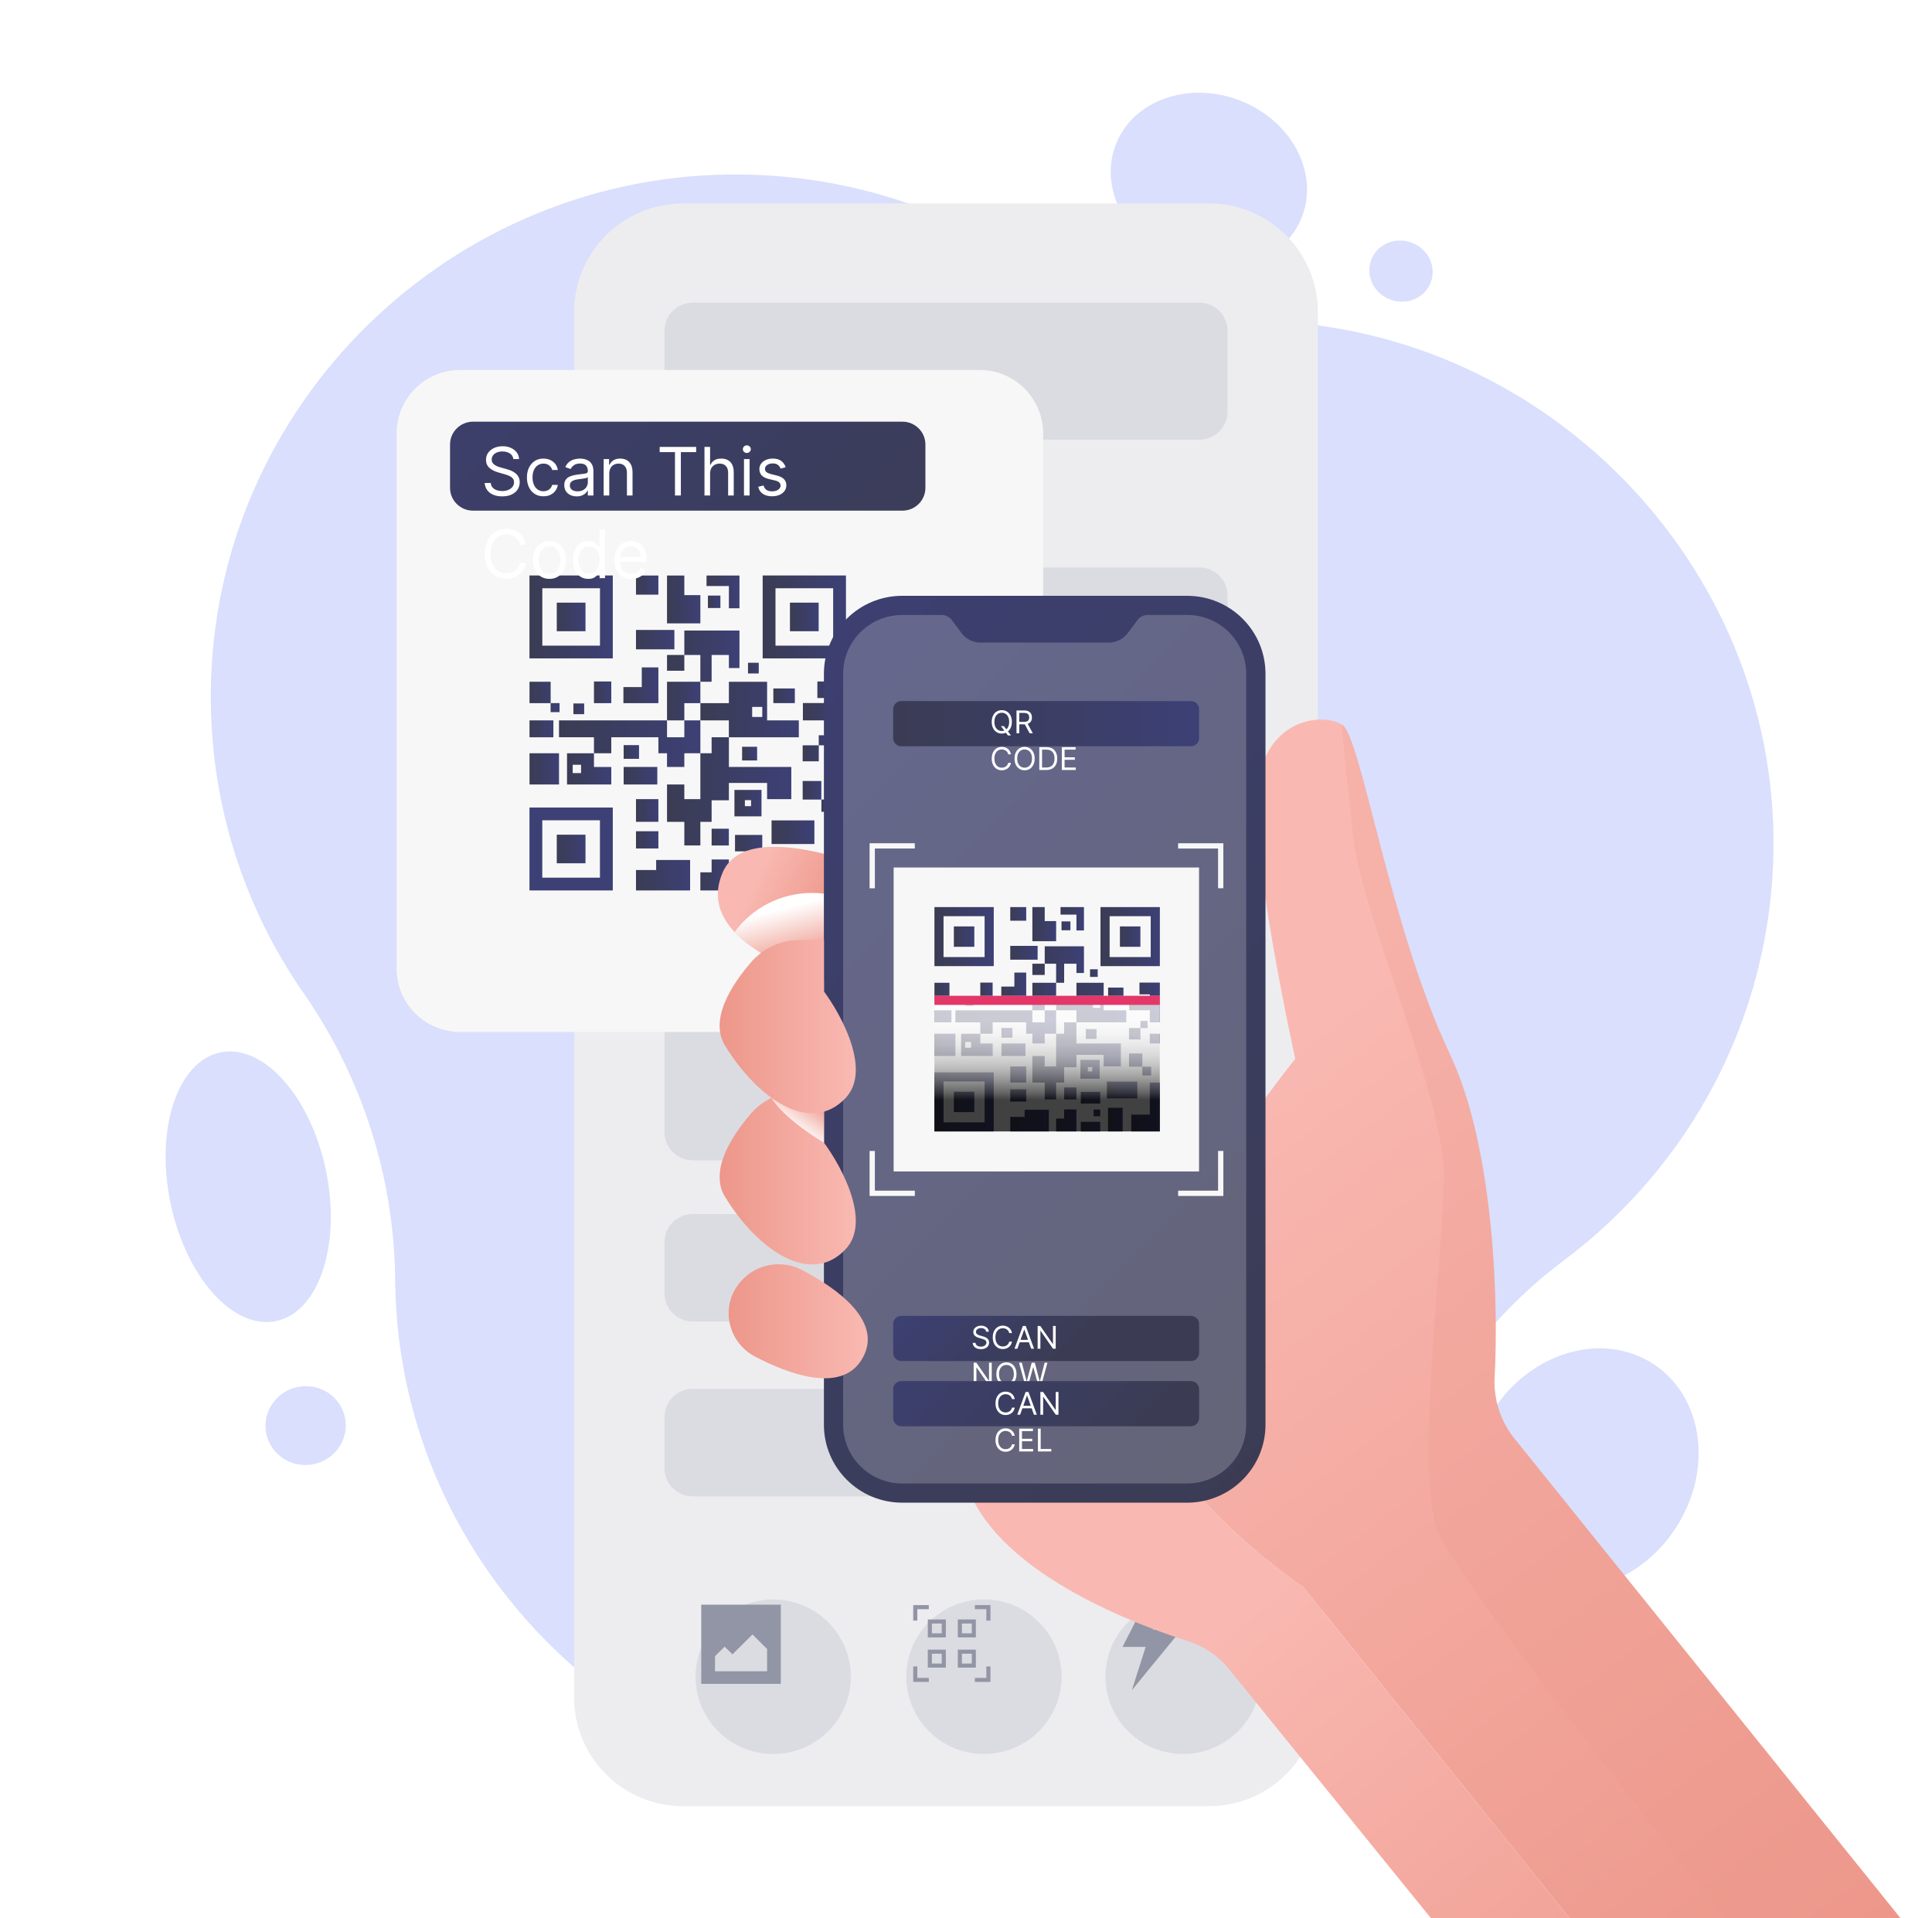 <svg width="421" height="418" viewBox="0 0 421 418" fill="none" xmlns="http://www.w3.org/2000/svg">
<g clip-path="url(#clip0_40_168)">
<path d="M365.229 332.87C373.42 320.167 371.128 304.165 360.11 297.128C349.091 290.091 333.52 294.684 325.329 307.386C317.138 320.089 319.43 336.091 330.448 343.128C341.466 350.165 357.038 345.572 365.229 332.87Z" fill="#D9DFFC"/>
<path d="M283.629 47.442C287.5 37.854 281.593 26.464 270.435 22.002C259.277 17.541 247.094 21.696 243.223 31.284C239.352 40.872 245.259 52.262 256.417 56.724C267.575 61.186 279.758 57.03 283.629 47.442Z" fill="#D9DFFC"/>
<path d="M302.808 65.225C306.361 66.646 310.351 65.049 311.728 61.655C313.098 58.261 311.325 54.357 307.772 52.935C304.219 51.514 300.229 53.111 298.851 56.505C297.482 59.899 299.254 63.803 302.808 65.225V65.225Z" fill="#D9DFFC"/>
<path d="M386.446 185.592C387.488 122.574 335.484 69.915 272.156 69.915C271.375 69.915 270.585 69.915 269.804 69.94C253.231 70.274 236.918 65.835 223.083 56.748C205.41 45.144 184.317 38.297 161.629 38.03C98.57 37.286 46.414 88.148 45.936 150.915C45.751 175.259 53.252 197.856 66.171 216.432C78.956 234.824 85.911 256.593 86.113 278.965C86.113 279.358 86.121 279.742 86.13 280.135C87.314 342.066 138.764 391.992 201.008 391.683C249.392 391.44 290.67 361.277 307.108 318.834C313.929 301.228 325.63 285.996 340.784 274.659C368.05 254.261 385.842 222.008 386.446 185.592Z" fill="#D9DFFC"/>
<path d="M60.123 287.888C69.485 285.977 74.373 271.32 71.041 255.151C67.709 238.981 57.419 227.422 48.057 229.333C38.695 231.244 33.807 245.901 37.139 262.07C40.471 278.24 50.761 289.799 60.123 287.888Z" fill="#D9DFFC"/>
<path d="M75.176 308.91C76.134 313.55 73.068 318.098 68.33 319.068C63.592 320.038 58.981 317.053 58.023 312.413C57.066 307.773 60.132 303.226 64.869 302.256C69.607 301.286 74.218 304.271 75.176 308.91Z" fill="#D9DFFC"/>
<path d="M247.578 44.333H263.42C276.541 44.333 287.184 54.917 287.184 67.984V369.955C287.184 383.013 276.549 393.606 263.42 393.606H148.869C135.748 393.606 125.106 383.022 125.106 369.955V67.984C125.106 54.925 135.74 44.333 148.869 44.333H247.578V44.333Z" fill="#EDEDF0"/>
<path d="M261.354 65.96H150.936C147.544 65.96 144.795 68.697 144.795 72.072V89.703C144.795 93.078 147.544 95.814 150.936 95.814H261.354C264.745 95.814 267.494 93.078 267.494 89.703V72.072C267.494 68.697 264.745 65.96 261.354 65.96Z" fill="#DBDCE1"/>
<path d="M261.354 123.661H150.936C147.544 123.661 144.795 126.397 144.795 129.772V246.737C144.795 250.112 147.544 252.848 150.936 252.848H261.354C264.745 252.848 267.494 250.112 267.494 246.737V129.772C267.494 126.397 264.745 123.661 261.354 123.661Z" fill="#DBDCE1"/>
<path d="M261.354 264.569H150.936C147.544 264.569 144.795 267.305 144.795 270.68V281.866C144.795 285.241 147.544 287.977 150.936 287.977H261.354C264.745 287.977 267.494 285.241 267.494 281.866V270.68C267.494 267.305 264.745 264.569 261.354 264.569Z" fill="#DBDCE1"/>
<path d="M261.354 302.665H150.936C147.544 302.665 144.795 305.402 144.795 308.777V319.962C144.795 323.337 147.544 326.073 150.936 326.073H261.354C264.745 326.073 267.494 323.337 267.494 319.962V308.777C267.494 305.402 264.745 302.665 261.354 302.665Z" fill="#DBDCE1"/>
<g filter="url(#filter0_d_40_168)">
<path d="M178.201 361.015C179.653 351.829 173.347 343.211 164.117 341.766C154.888 340.321 146.228 346.596 144.776 355.782C143.324 364.968 149.63 373.586 158.859 375.031C168.089 376.476 176.749 370.201 178.201 361.015Z" fill="#DBDCE1"/>
</g>
<path d="M152.809 349.69V366.945H170.146V349.69H152.809ZM167.148 364.203H155.808V360.918L157.908 358.836L159.613 360.517L163.972 356.178L167.156 359.346V364.212L167.148 364.203Z" fill="#9295A5"/>
<g filter="url(#filter1_d_40_168)">
<path d="M219.375 370.295C225.982 363.719 225.982 353.059 219.375 346.483C212.768 339.908 202.056 339.908 195.45 346.483C188.843 353.059 188.843 363.719 195.45 370.295C202.056 376.87 212.768 376.87 219.375 370.295Z" fill="#DBDCE1"/>
</g>
<path d="M199.891 350.669H202.394V349.782H199V353.16H199.891V350.669Z" fill="#9295A5"/>
<path d="M214.935 365.641H212.432V366.527H215.826V363.15H214.935V365.641Z" fill="#9295A5"/>
<path d="M199.891 363.15H199V366.527H202.394V365.641H199.891V363.15Z" fill="#9295A5"/>
<path d="M212.432 349.782V350.669H214.935V353.16H215.826V349.782H212.432Z" fill="#9295A5"/>
<path d="M202.176 356.822H206.107V352.909H202.176V356.822ZM203.066 353.795H205.216V355.935H203.066V353.795Z" fill="#9295A5"/>
<path d="M212.65 352.909H208.719V356.822H212.65V352.909ZM211.76 355.935H209.61V353.795H211.76V355.935Z" fill="#9295A5"/>
<path d="M202.176 363.401H206.107V359.488H202.176V363.401ZM203.066 360.375H205.216V362.515H203.066V360.375Z" fill="#9295A5"/>
<path d="M212.65 359.488H208.719V363.401H212.65V359.488ZM211.76 362.515H209.61V360.375H211.76V362.515Z" fill="#9295A5"/>
<g filter="url(#filter2_d_40_168)">
<path d="M262.768 370.295C269.375 363.72 269.375 353.059 262.768 346.484C256.162 339.909 245.45 339.909 238.843 346.484C232.237 353.059 232.237 363.72 238.843 370.295C245.45 376.871 256.162 376.871 262.768 370.295Z" fill="#DBDCE1"/>
</g>
<path d="M254.121 350.008H249.148L244.604 358.895H249.652L246.645 368.317L257.473 355.108H251.206L254.121 350.008Z" fill="#9295A5"/>
<g filter="url(#filter3_d_40_168)">
<path d="M206.426 73.618H93.303C85.635 73.618 79.418 79.805 79.418 87.437V204.076C79.418 211.708 85.635 217.895 93.303 217.895H206.426C214.095 217.895 220.311 211.708 220.311 204.076V87.437C220.311 79.805 214.095 73.618 206.426 73.618Z" fill="#F7F7F7"/>
</g>
<path d="M133.531 125.408H115.378V143.474H133.531V125.408ZM130.742 140.699H118.176V128.192H130.742V140.699Z" fill="url(#paint0_linear_40_168)"/>
<path d="M127.584 131.327H121.326V137.555H127.584V131.327Z" fill="url(#paint1_linear_40_168)"/>
<path d="M184.342 125.408H166.19V143.474H184.342V125.408ZM181.554 140.699H168.987V128.192H181.554V140.699Z" fill="url(#paint2_linear_40_168)"/>
<path d="M178.395 131.327H172.137V137.555H178.395V131.327Z" fill="url(#paint3_linear_40_168)"/>
<path d="M115.378 194.044H133.531V175.978H115.378V194.044ZM118.167 178.754H130.734V191.26H118.167V178.754Z" fill="url(#paint4_linear_40_168)"/>
<path d="M127.584 181.897H121.326V188.125H127.584V181.897Z" fill="url(#paint5_linear_40_168)"/>
<path d="M155.068 142.73H158.832V145.581H161.133V142.73V137.405H158.832H155.068H152.616H149.121V142.73H145.35V146.166H149.121V142.73H152.616V148.566H155.068V142.73Z" fill="url(#paint6_linear_40_168)"/>
<path d="M158.832 132.556H161.133V127.707V125.417H158.832H153.96V127.707H158.832V132.556Z" fill="url(#paint7_linear_40_168)"/>
<path d="M143.468 125.417H138.588V129.588H143.468V125.417Z" fill="url(#paint8_linear_40_168)"/>
<path d="M181.268 148.507H178.11V152.11H181.268V153.205H174.96V156.984H181.268V160.662H184.342V156.984V153.23V148.566V148.507H181.268Z" fill="url(#paint9_linear_40_168)"/>
<path d="M165.938 174.406V172.141H160.041V177.901H165.938V174.406V174.406ZM163.662 174.883V175.677H162.318V174.365H163.662V174.883Z" fill="url(#paint10_linear_40_168)"/>
<path d="M143.468 174.147H138.588V179.088H143.468V174.147Z" fill="url(#paint11_linear_40_168)"/>
<path d="M135.9 170.954H139.747H143.233V167.133H135.9V170.954Z" fill="url(#paint12_linear_40_168)"/>
<path d="M143.468 149.769V148.566V145.439H139.848V149.728H135.849V149.769V153.23H143.468V149.769Z" fill="url(#paint13_linear_40_168)"/>
<path d="M120.586 156.984H115.387V160.671H120.586V156.984Z" fill="url(#paint14_linear_40_168)"/>
<path d="M121.93 153.222H119.99V148.566H115.387V153.23H119.982V155.187H121.93V153.222Z" fill="url(#paint15_linear_40_168)"/>
<path d="M155.068 190.098H152.616V194.044H155.068H158.832V187.297H155.068V190.098Z" fill="url(#paint16_linear_40_168)"/>
<path d="M121.813 164.149H115.387V170.954H121.813V164.149Z" fill="url(#paint17_linear_40_168)"/>
<path d="M123.56 170.954H133.203V167.141H129.432V164.157H123.56V170.962V170.954ZM124.795 166.657H126.618V168.471H124.795V166.657Z" fill="url(#paint18_linear_40_168)"/>
<path d="M139.251 162.376H135.9V164.149V165.361H139.251V164.149V162.376Z" fill="url(#paint19_linear_40_168)"/>
<path d="M164.98 162.736H161.713V165.72H164.98V162.736Z" fill="url(#paint20_linear_40_168)"/>
<path d="M184.342 164.149H181.268V167.133H184.342V164.149Z" fill="url(#paint21_linear_40_168)"/>
<path d="M143.955 141.501H146.954V137.28H143.955H142.468H138.588V141.501H142.468H143.955Z" fill="url(#paint22_linear_40_168)"/>
<path d="M143.468 181.144H138.588V184.898H143.468V181.144Z" fill="url(#paint23_linear_40_168)"/>
<path d="M158.823 180.593H155.068V184.246H158.823V180.593Z" fill="url(#paint24_linear_40_168)"/>
<path d="M181.268 184.238V188.894H175.606V194.044H181.268H184.342V184.238V179.096H181.268V184.238Z" fill="url(#paint25_linear_40_168)"/>
<path d="M173.204 150.029H168.517V153.222H173.204V150.029Z" fill="url(#paint26_linear_40_168)"/>
<path d="M167.156 174.147H172.431V167.133H167.156H158.832V164.149V160.662H155.068V164.149H152.616V167.133V170.954V174.147H149.121V170.954H145.35V174.147V179.096H149.121V184.238H152.616V179.096H155.068V174.398H158.832V170.954V170.619H167.156V170.954V174.147Z" fill="url(#paint27_linear_40_168)"/>
<path d="M174.909 174.147V174.239H178.975V174.147V170.193H174.909V174.147Z" fill="url(#paint28_linear_40_168)"/>
<path d="M178.992 176.906H181.268H181.68V174.231H181.268H178.992V176.906Z" fill="url(#paint29_linear_40_168)"/>
<path d="M177.463 179.096V178.779H168.13V179.096V183.928H177.463V179.096Z" fill="url(#paint30_linear_40_168)"/>
<path d="M172.952 186.813H168.483V194.044H172.952V186.813Z" fill="url(#paint31_linear_40_168)"/>
<path d="M166.106 181.947H160.167V185.525H166.106V181.947Z" fill="url(#paint32_linear_40_168)"/>
<path d="M166.106 187.331H164.082V189.379H166.106V187.331Z" fill="url(#paint33_linear_40_168)"/>
<path d="M166.106 191.085H160.167V194.036H166.106V191.085Z" fill="url(#paint34_linear_40_168)"/>
<path d="M129.432 153.23H133.203V148.566V148.507H129.432V148.566V153.23Z" fill="url(#paint35_linear_40_168)"/>
<path d="M155.068 156.984H158.823V160.671H174.069V156.984H167.156V148.574H158.832V153.23H152.624V156.984H155.077H155.068ZM163.905 156.24V154.05H166.106V156.24H163.905Z" fill="url(#paint36_linear_40_168)"/>
<path d="M149.121 153.23H152.616V148.566H149.121H145.35V153.23V156.984H149.121V153.23Z" fill="url(#paint37_linear_40_168)"/>
<path d="M152.616 129.689H149.121V125.417H145.35V135.842H152.616V129.689Z" fill="url(#paint38_linear_40_168)"/>
<path d="M152.616 156.984H149.121V160.662H145.35V156.984H143.468H133.203H129.432H121.813V160.662H129.432V164.149H133.203V160.662H143.468V164.149H145.35V167.133H149.121V164.149H152.616V160.662V156.984Z" fill="url(#paint39_linear_40_168)"/>
<path d="M142.981 189.596H138.588V194.044H142.981H143.468H150.381V187.406H142.981V189.596Z" fill="url(#paint40_linear_40_168)"/>
<path d="M156.984 129.789H154.262V132.498H156.984V129.789Z" fill="url(#paint41_linear_40_168)"/>
<path d="M178.412 160.662V162.418H174.909V165.904H178.42V162.418H180.613V160.662V160.228H178.412V160.662Z" fill="url(#paint42_linear_40_168)"/>
<path d="M127.298 153.297H124.954V155.63H127.298V153.297Z" fill="url(#paint43_linear_40_168)"/>
<path d="M165.342 144.427H162.998V146.76H165.342V144.427Z" fill="url(#paint44_linear_40_168)"/>
<path d="M196.648 91.893H103.072C100.307 91.893 98.066 94.124 98.066 96.876V106.297C98.066 109.049 100.307 111.28 103.072 111.28H196.648C199.413 111.28 201.655 109.049 201.655 106.297V96.876C201.655 94.124 199.413 91.893 196.648 91.893Z" fill="url(#paint45_linear_40_168)"/>
<path d="M111.864 100.036C111.802 99.511 111.55 99.105 111.109 98.815C110.667 98.525 110.126 98.38 109.484 98.38C109.015 98.38 108.604 98.456 108.253 98.608C107.904 98.76 107.632 98.968 107.435 99.234C107.242 99.499 107.145 99.801 107.145 100.139C107.145 100.422 107.213 100.665 107.347 100.869C107.485 101.069 107.661 101.236 107.875 101.371C108.089 101.502 108.313 101.61 108.547 101.697C108.782 101.779 108.998 101.847 109.194 101.898L110.27 102.188C110.546 102.261 110.853 102.361 111.191 102.488C111.533 102.616 111.859 102.79 112.169 103.011C112.483 103.228 112.742 103.508 112.945 103.849C113.149 104.191 113.251 104.61 113.251 105.106C113.251 105.679 113.101 106.196 112.8 106.659C112.504 107.121 112.069 107.488 111.497 107.761C110.927 108.033 110.236 108.169 109.422 108.169C108.663 108.169 108.006 108.047 107.451 107.802C106.899 107.557 106.464 107.216 106.147 106.778C105.833 106.34 105.655 105.831 105.614 105.251H106.938C106.973 105.651 107.107 105.983 107.342 106.245C107.58 106.503 107.88 106.697 108.242 106.824C108.608 106.948 109.001 107.01 109.422 107.01C109.912 107.01 110.351 106.931 110.741 106.772C111.131 106.61 111.44 106.386 111.667 106.1C111.895 105.81 112.009 105.472 112.009 105.086C112.009 104.734 111.911 104.448 111.714 104.227C111.517 104.006 111.259 103.827 110.938 103.689C110.617 103.551 110.27 103.43 109.898 103.327L108.594 102.954C107.766 102.716 107.111 102.376 106.628 101.935C106.145 101.493 105.904 100.915 105.904 100.201C105.904 99.608 106.064 99.091 106.385 98.649C106.709 98.204 107.144 97.859 107.689 97.614C108.237 97.366 108.849 97.242 109.525 97.242C110.208 97.242 110.815 97.364 111.347 97.609C111.878 97.851 112.299 98.182 112.609 98.603C112.923 99.023 113.089 99.501 113.106 100.036H111.864ZM118.423 108.149C117.678 108.149 117.037 107.973 116.499 107.621C115.961 107.269 115.547 106.784 115.257 106.167C114.967 105.55 114.822 104.844 114.822 104.051C114.822 103.244 114.971 102.531 115.267 101.914C115.567 101.293 115.985 100.808 116.519 100.46C117.057 100.108 117.685 99.932 118.403 99.932C118.961 99.932 119.465 100.036 119.913 100.243C120.362 100.45 120.729 100.74 121.016 101.112C121.302 101.485 121.479 101.919 121.548 102.416H120.327C120.234 102.054 120.027 101.733 119.706 101.454C119.389 101.171 118.961 101.029 118.423 101.029C117.947 101.029 117.53 101.153 117.171 101.402C116.816 101.647 116.538 101.993 116.338 102.442C116.142 102.887 116.043 103.409 116.043 104.009C116.043 104.623 116.14 105.158 116.333 105.613C116.53 106.069 116.806 106.422 117.161 106.674C117.52 106.926 117.94 107.052 118.423 107.052C118.741 107.052 119.029 106.997 119.287 106.886C119.546 106.776 119.765 106.617 119.944 106.41C120.124 106.203 120.251 105.955 120.327 105.665H121.548C121.479 106.134 121.309 106.557 121.036 106.933C120.767 107.305 120.41 107.602 119.965 107.823C119.524 108.04 119.01 108.149 118.423 108.149ZM125.672 108.169C125.169 108.169 124.711 108.075 124.301 107.885C123.891 107.692 123.565 107.414 123.323 107.052C123.082 106.686 122.961 106.245 122.961 105.727C122.961 105.272 123.051 104.903 123.23 104.62C123.409 104.334 123.649 104.11 123.949 103.947C124.249 103.785 124.58 103.665 124.943 103.585C125.308 103.502 125.676 103.437 126.045 103.389C126.528 103.327 126.919 103.28 127.219 103.249C127.523 103.214 127.743 103.157 127.881 103.078C128.023 102.999 128.094 102.861 128.094 102.664V102.623C128.094 102.112 127.954 101.716 127.674 101.433C127.399 101.15 126.979 101.009 126.417 101.009C125.834 101.009 125.377 101.136 125.046 101.391C124.715 101.647 124.482 101.919 124.348 102.209L123.189 101.795C123.396 101.312 123.672 100.936 124.016 100.667C124.365 100.395 124.744 100.205 125.155 100.098C125.569 99.988 125.976 99.932 126.376 99.932C126.631 99.932 126.924 99.963 127.255 100.025C127.59 100.084 127.912 100.207 128.223 100.393C128.537 100.579 128.797 100.86 129.004 101.236C129.211 101.612 129.315 102.116 129.315 102.747V107.983H128.094V106.907H128.031C127.949 107.079 127.811 107.264 127.618 107.461C127.424 107.657 127.167 107.824 126.847 107.962C126.526 108.1 126.134 108.169 125.672 108.169ZM125.858 107.072C126.341 107.072 126.748 106.978 127.079 106.788C127.414 106.598 127.666 106.353 127.835 106.053C128.007 105.753 128.094 105.438 128.094 105.106V103.989C128.042 104.051 127.928 104.108 127.752 104.16C127.58 104.208 127.38 104.251 127.152 104.289C126.928 104.323 126.709 104.354 126.495 104.382C126.284 104.406 126.114 104.427 125.983 104.444C125.665 104.485 125.369 104.553 125.093 104.646C124.82 104.736 124.599 104.872 124.43 105.055C124.265 105.234 124.182 105.479 124.182 105.789C124.182 106.214 124.339 106.534 124.653 106.752C124.97 106.966 125.372 107.072 125.858 107.072ZM132.764 103.202V107.983H131.543V100.036H132.723V101.278H132.826C133.013 100.874 133.296 100.55 133.675 100.305C134.054 100.057 134.544 99.932 135.144 99.932C135.683 99.932 136.153 100.043 136.557 100.264C136.961 100.481 137.274 100.812 137.499 101.257C137.723 101.698 137.835 102.257 137.835 102.933V107.983H136.614V103.016C136.614 102.392 136.452 101.905 136.127 101.557C135.803 101.205 135.358 101.029 134.793 101.029C134.403 101.029 134.054 101.114 133.747 101.283C133.444 101.452 133.204 101.698 133.028 102.023C132.852 102.347 132.764 102.74 132.764 103.202ZM143.75 98.525V97.387H151.697V98.525H148.365V107.983H147.082V98.525H143.75ZM154.733 103.202V107.983H153.512V97.387H154.733V101.278H154.837C155.023 100.867 155.302 100.541 155.675 100.3C156.051 100.055 156.551 99.932 157.175 99.932C157.717 99.932 158.191 100.041 158.598 100.258C159.005 100.472 159.321 100.802 159.545 101.247C159.773 101.688 159.887 102.25 159.887 102.933V107.983H158.665V103.016C158.665 102.385 158.502 101.897 158.174 101.552C157.85 101.203 157.4 101.029 156.824 101.029C156.423 101.029 156.065 101.114 155.747 101.283C155.433 101.452 155.185 101.698 155.002 102.023C154.823 102.347 154.733 102.74 154.733 103.202ZM162.12 107.983V100.036H163.341V107.983H162.12ZM162.741 98.711C162.503 98.711 162.298 98.63 162.126 98.468C161.957 98.306 161.872 98.111 161.872 97.883C161.872 97.656 161.957 97.461 162.126 97.299C162.298 97.137 162.503 97.056 162.741 97.056C162.979 97.056 163.183 97.137 163.352 97.299C163.524 97.461 163.611 97.656 163.611 97.883C163.611 98.111 163.524 98.306 163.352 98.468C163.183 98.63 162.979 98.711 162.741 98.711ZM171.207 101.816L170.11 102.126C170.041 101.943 169.94 101.766 169.805 101.593C169.674 101.417 169.495 101.272 169.267 101.159C169.039 101.045 168.748 100.988 168.393 100.988C167.906 100.988 167.501 101.1 167.177 101.324C166.856 101.545 166.696 101.826 166.696 102.168C166.696 102.471 166.806 102.711 167.027 102.887C167.247 103.063 167.592 103.209 168.061 103.327L169.241 103.616C169.952 103.789 170.481 104.053 170.83 104.408C171.178 104.76 171.352 105.213 171.352 105.769C171.352 106.224 171.221 106.631 170.959 106.99C170.7 107.348 170.338 107.631 169.872 107.838C169.407 108.045 168.865 108.149 168.248 108.149C167.437 108.149 166.766 107.973 166.235 107.621C165.704 107.269 165.368 106.755 165.226 106.079L166.385 105.789C166.495 106.217 166.704 106.538 167.011 106.752C167.322 106.966 167.727 107.072 168.227 107.072C168.796 107.072 169.248 106.952 169.583 106.71C169.921 106.465 170.09 106.172 170.09 105.831C170.09 105.555 169.993 105.324 169.8 105.137C169.607 104.948 169.31 104.806 168.91 104.713L167.585 104.403C166.858 104.23 166.323 103.963 165.982 103.601C165.643 103.235 165.474 102.778 165.474 102.23C165.474 101.781 165.6 101.385 165.852 101.04C166.107 100.695 166.454 100.424 166.892 100.227C167.334 100.031 167.834 99.932 168.393 99.932C169.179 99.932 169.796 100.105 170.245 100.45C170.697 100.795 171.018 101.25 171.207 101.816ZM114.596 118.698H113.313C113.237 118.329 113.104 118.005 112.914 117.725C112.728 117.446 112.5 117.211 112.231 117.022C111.966 116.829 111.671 116.684 111.347 116.587C111.022 116.491 110.684 116.442 110.332 116.442C109.691 116.442 109.11 116.604 108.589 116.929C108.071 117.253 107.659 117.731 107.352 118.362C107.049 118.993 106.897 119.767 106.897 120.685C106.897 121.602 107.049 122.377 107.352 123.008C107.659 123.639 108.071 124.117 108.589 124.441C109.11 124.766 109.691 124.928 110.332 124.928C110.684 124.928 111.022 124.879 111.347 124.783C111.671 124.686 111.966 124.543 112.231 124.353C112.5 124.16 112.728 123.924 112.914 123.644C113.104 123.362 113.237 123.037 113.313 122.672H114.596C114.499 123.213 114.323 123.698 114.068 124.126C113.813 124.553 113.496 124.917 113.116 125.217C112.737 125.514 112.311 125.74 111.838 125.895C111.369 126.05 110.867 126.128 110.332 126.128C109.429 126.128 108.625 125.907 107.921 125.466C107.218 125.024 106.664 124.396 106.261 123.582C105.857 122.768 105.655 121.803 105.655 120.685C105.655 119.567 105.857 118.602 106.261 117.787C106.664 116.973 107.218 116.346 107.921 115.904C108.625 115.463 109.429 115.242 110.332 115.242C110.867 115.242 111.369 115.319 111.838 115.475C112.311 115.63 112.737 115.858 113.116 116.158C113.496 116.454 113.813 116.817 114.068 117.244C114.323 117.668 114.499 118.153 114.596 118.698ZM119.732 126.149C119.015 126.149 118.385 125.978 117.844 125.636C117.306 125.295 116.885 124.817 116.581 124.203C116.281 123.589 116.131 122.872 116.131 122.051C116.131 121.223 116.281 120.5 116.581 119.883C116.885 119.266 117.306 118.786 117.844 118.445C118.385 118.103 119.015 117.932 119.732 117.932C120.45 117.932 121.078 118.103 121.616 118.445C122.157 118.786 122.578 119.266 122.878 119.883C123.182 120.5 123.333 121.223 123.333 122.051C123.333 122.872 123.182 123.589 122.878 124.203C122.578 124.817 122.157 125.295 121.616 125.636C121.078 125.978 120.45 126.149 119.732 126.149ZM119.732 125.052C120.277 125.052 120.726 124.912 121.078 124.633C121.429 124.353 121.69 123.986 121.859 123.531C122.028 123.075 122.112 122.582 122.112 122.051C122.112 121.52 122.028 121.025 121.859 120.566C121.69 120.107 121.429 119.736 121.078 119.454C120.726 119.171 120.277 119.029 119.732 119.029C119.187 119.029 118.739 119.171 118.387 119.454C118.035 119.736 117.775 120.107 117.606 120.566C117.437 121.025 117.352 121.52 117.352 122.051C117.352 122.582 117.437 123.075 117.606 123.531C117.775 123.986 118.035 124.353 118.387 124.633C118.739 124.912 119.187 125.052 119.732 125.052ZM128.198 126.149C127.536 126.149 126.951 125.981 126.444 125.647C125.937 125.309 125.541 124.833 125.254 124.219C124.968 123.601 124.825 122.872 124.825 122.03C124.825 121.195 124.968 120.471 125.254 119.857C125.541 119.243 125.939 118.769 126.45 118.434C126.96 118.1 127.55 117.932 128.219 117.932C128.736 117.932 129.145 118.019 129.445 118.191C129.749 118.36 129.98 118.553 130.139 118.771C130.301 118.984 130.427 119.16 130.516 119.298H130.62V115.387H131.841V125.983H130.661V124.762H130.516C130.427 124.907 130.299 125.09 130.133 125.31C129.968 125.528 129.732 125.723 129.425 125.895C129.118 126.064 128.709 126.149 128.198 126.149ZM128.364 125.052C128.854 125.052 129.268 124.924 129.606 124.669C129.944 124.41 130.201 124.053 130.377 123.598C130.552 123.139 130.64 122.61 130.64 122.009C130.64 121.416 130.554 120.897 130.382 120.452C130.209 120.004 129.954 119.655 129.616 119.407C129.278 119.155 128.861 119.029 128.364 119.029C127.846 119.029 127.415 119.162 127.07 119.428C126.729 119.69 126.472 120.047 126.299 120.499C126.13 120.947 126.046 121.451 126.046 122.009C126.046 122.575 126.132 123.089 126.305 123.551C126.481 124.01 126.739 124.376 127.081 124.648C127.426 124.917 127.853 125.052 128.364 125.052ZM137.579 126.149C136.813 126.149 136.152 125.98 135.597 125.642C135.045 125.3 134.619 124.824 134.319 124.214C134.023 123.6 133.874 122.886 133.874 122.072C133.874 121.258 134.023 120.54 134.319 119.919C134.619 119.295 135.037 118.808 135.571 118.46C136.109 118.108 136.737 117.932 137.455 117.932C137.869 117.932 138.277 118.001 138.681 118.139C139.084 118.277 139.452 118.502 139.783 118.812C140.114 119.119 140.378 119.526 140.575 120.033C140.771 120.54 140.869 121.164 140.869 121.906V122.423H134.743V121.368H139.628C139.628 120.919 139.538 120.519 139.359 120.168C139.183 119.816 138.931 119.538 138.603 119.335C138.279 119.131 137.896 119.029 137.455 119.029C136.968 119.029 136.547 119.15 136.192 119.391C135.84 119.629 135.57 119.94 135.38 120.323C135.19 120.706 135.095 121.116 135.095 121.554V122.258C135.095 122.858 135.199 123.367 135.406 123.784C135.616 124.198 135.908 124.514 136.28 124.731C136.653 124.945 137.086 125.052 137.579 125.052C137.9 125.052 138.189 125.007 138.448 124.917C138.71 124.824 138.936 124.686 139.126 124.503C139.316 124.317 139.462 124.086 139.566 123.81L140.745 124.141C140.621 124.541 140.412 124.893 140.119 125.197C139.826 125.497 139.464 125.731 139.033 125.9C138.602 126.066 138.117 126.149 137.579 126.149Z" fill="white"/>
<path d="M330.133 313.667C326.999 309.83 325.412 304.973 325.689 300.032C326.529 284.733 325.739 250.39 315.903 229.632C302.673 201.718 296.558 160.111 292.375 157.845C287.696 155.312 276.322 156.75 274.121 170.544C271.921 184.33 282.261 230.736 282.261 230.736C282.261 230.736 247.737 273.196 247.737 297.491C247.737 321.785 284.025 345.862 284.025 345.862L366.832 448.924L414.393 418.334L330.149 313.667H330.133Z" fill="url(#paint46_linear_40_168)"/>
<g style="mix-blend-mode:multiply" opacity="0.25">
<path d="M314.66 257.73C314.147 275.997 308.545 319.645 313.131 333.347C316.079 342.158 358.919 396.766 389.109 434.595L414.385 418.334L330.141 313.667C327.008 309.83 325.42 304.973 325.697 300.032C326.537 284.733 325.748 250.39 315.911 229.632C302.681 201.718 296.566 160.111 292.383 157.845C292.383 157.845 292.744 162.819 294.785 181.596C296.827 200.372 315.181 239.455 314.677 257.722L314.66 257.73Z" fill="#ED978A"/>
</g>
<path d="M366.816 448.924L346.857 461.238L267.595 363.468C265.335 360.759 262.336 358.753 258.976 357.674C247.586 354.054 220.168 343.763 211.878 326.483H261.799C271.996 337.878 284.017 345.853 284.017 345.853L366.824 448.915L366.816 448.924Z" fill="url(#paint47_linear_40_168)"/>
<path d="M196.808 192.104C196.808 192.104 163.401 176.521 157.496 190.081C149.415 208.632 189.66 216.29 189.66 216.29L196.808 192.104V192.104Z" fill="url(#paint48_linear_40_168)"/>
<path style="mix-blend-mode:multiply" d="M179.538 194.746V204.904H174.229C171.188 204.904 168.256 205.873 165.862 207.654C163.653 206.308 161.654 204.795 160.075 203.106C163.872 197.94 170.012 194.587 176.942 194.587C177.824 194.587 178.689 194.638 179.538 194.746V194.746Z" fill="url(#paint49_linear_40_168)"/>
<path d="M275.76 310.474V146.827C275.76 137.445 268.118 129.839 258.691 129.839H196.606C187.179 129.839 179.538 137.445 179.538 146.827V310.474C179.538 319.856 187.179 327.461 196.606 327.461H258.691C268.118 327.461 275.76 319.856 275.76 310.474Z" fill="url(#paint50_linear_40_168)"/>
<path opacity="0.21" d="M196.606 134.011H205.191C206.065 134.011 206.896 134.42 207.417 135.123L209.542 137.973C210.508 139.269 212.037 140.03 213.658 140.03H241.63C243.252 140.03 244.78 139.269 245.746 137.973L247.872 135.123C248.392 134.42 249.224 134.011 250.098 134.011H258.682C265.797 134.011 271.56 139.746 271.56 146.827V310.465C271.56 317.546 265.797 323.281 258.682 323.281H196.606C189.492 323.281 183.729 317.546 183.729 310.465V146.827C183.729 139.746 189.492 134.011 196.606 134.011V134.011Z" fill="white"/>
<path d="M261.286 189.045H194.733V255.281H261.286V189.045Z" fill="#F7F7F7"/>
<path d="M216.548 197.672H203.62V210.538H216.548V197.672ZM214.557 208.565H205.603V199.654H214.557V208.565Z" fill="url(#paint51_linear_40_168)"/>
<path d="M212.314 201.886H207.854V206.325H212.314V201.886Z" fill="url(#paint52_linear_40_168)"/>
<path d="M252.744 197.672H239.808V210.538H252.744V197.672ZM250.753 208.565H241.798V199.654H250.753V208.565Z" fill="url(#paint53_linear_40_168)"/>
<path d="M248.502 201.886H244.041V206.325H248.502V201.886Z" fill="url(#paint54_linear_40_168)"/>
<path d="M203.612 246.561H216.54V233.687H203.612V246.561ZM205.603 235.668H214.557V244.58H205.603V235.668Z" fill="url(#paint55_linear_40_168)"/>
<path d="M212.314 237.909H207.854V242.348H212.314V237.909Z" fill="url(#paint56_linear_40_168)"/>
<path d="M231.886 210.012H234.566V212.035H236.204V210.012V206.216H234.566H231.886H230.139H227.653V210.012H224.965V212.461H227.653V210.012H230.139V214.166H231.886V210.012Z" fill="url(#paint57_linear_40_168)"/>
<path d="M234.566 202.763H236.204V199.311V197.672H234.566H231.097V199.311H234.566V202.763Z" fill="url(#paint58_linear_40_168)"/>
<path d="M223.621 197.672H220.143V200.64H223.621V197.672Z" fill="url(#paint59_linear_40_168)"/>
<path d="M250.551 214.125H248.3V216.691H250.551V217.477H246.057V220.161H250.551V222.786H252.744V220.161V217.485V214.166V214.125H250.551Z" fill="url(#paint60_linear_40_168)"/>
<path d="M239.631 232.575V230.962H235.431V235.066H239.631V232.575ZM238.01 232.918V233.486H237.052V232.55H238.01V232.918Z" fill="url(#paint61_linear_40_168)"/>
<path d="M223.621 232.391H220.143V235.911H223.621V232.391Z" fill="url(#paint62_linear_40_168)"/>
<path d="M218.228 230.117H220.975H223.461V227.392H218.228V230.117Z" fill="url(#paint63_linear_40_168)"/>
<path d="M223.621 215.028V214.166V211.943H221.042V214.994H218.194V215.028V217.485H223.621V215.028Z" fill="url(#paint64_linear_40_168)"/>
<path d="M207.325 220.161H203.62V222.786H207.325V220.161Z" fill="url(#paint65_linear_40_168)"/>
<path d="M208.282 217.485H206.896V214.166H203.62V217.485H206.888V218.89H208.282V217.485Z" fill="url(#paint66_linear_40_168)"/>
<path d="M231.886 243.753H230.139V246.561H231.886H234.566V241.763H231.886V243.753Z" fill="url(#paint67_linear_40_168)"/>
<path d="M208.198 225.269H203.62V230.117H208.198V225.269Z" fill="url(#paint68_linear_40_168)"/>
<path d="M209.442 230.117H216.313V227.4H213.625V225.277H209.442V230.126V230.117ZM210.315 227.058H211.609V228.345H210.315V227.058Z" fill="url(#paint69_linear_40_168)"/>
<path d="M220.622 224.006H218.228V225.269V226.13H220.622V225.269V224.006Z" fill="url(#paint70_linear_40_168)"/>
<path d="M238.942 224.265H236.616V226.389H238.942V224.265Z" fill="url(#paint71_linear_40_168)"/>
<path d="M252.744 225.269H250.551V227.392H252.744V225.269Z" fill="url(#paint72_linear_40_168)"/>
<path d="M223.974 209.134H226.107V206.124H223.974H222.907H220.143V209.134H222.907H223.974Z" fill="url(#paint73_linear_40_168)"/>
<path d="M223.621 237.374H220.143V240.049H223.621V237.374Z" fill="url(#paint74_linear_40_168)"/>
<path d="M234.566 236.981H231.886V239.581H234.566V236.981Z" fill="url(#paint75_linear_40_168)"/>
<path d="M250.551 239.581V242.9H246.519V246.561H250.551H252.744V239.581V235.911H250.551V239.581Z" fill="url(#paint76_linear_40_168)"/>
<path d="M244.814 215.211H241.471V217.485H244.814V215.211Z" fill="url(#paint77_linear_40_168)"/>
<path d="M240.496 232.391H244.251V227.392H240.496H234.566V225.269V222.786H231.886V225.269H230.139V227.392V230.117V232.391H227.653V230.117H224.965V232.391V235.911H227.653V239.581H230.139V235.911H231.886V232.575H234.566V230.117V229.875H240.496V230.117V232.391Z" fill="url(#paint78_linear_40_168)"/>
<path d="M246.024 232.391V232.458H248.922V232.391V229.574H246.024V232.391Z" fill="url(#paint79_linear_40_168)"/>
<path d="M248.93 234.356H250.551H250.845V232.45H250.551H248.93V234.356Z" fill="url(#paint80_linear_40_168)"/>
<path d="M247.838 235.911V235.693H241.194V235.911V239.364H247.838V235.911Z" fill="url(#paint81_linear_40_168)"/>
<path d="M244.629 241.412H241.446V246.561H244.629V241.412Z" fill="url(#paint82_linear_40_168)"/>
<path d="M239.749 237.942H235.515V240.492H239.749V237.942Z" fill="url(#paint83_linear_40_168)"/>
<path d="M239.749 241.788H238.304V243.251H239.749V241.788Z" fill="url(#paint84_linear_40_168)"/>
<path d="M239.749 244.463H235.515V246.57H239.749V244.463Z" fill="url(#paint85_linear_40_168)"/>
<path d="M213.616 217.485H216.304V214.166V214.125H213.616V214.166V217.485Z" fill="url(#paint86_linear_40_168)"/>
<path d="M231.886 220.161H234.566V222.786H245.427V220.161H240.496V214.166H234.566V217.485H230.139V220.161H231.886ZM238.178 219.626V218.062H239.749V219.626H238.178Z" fill="url(#paint87_linear_40_168)"/>
<path d="M227.653 217.485H230.139V214.166H227.653H224.965V217.485V220.161H227.653V217.485Z" fill="url(#paint88_linear_40_168)"/>
<path d="M230.139 200.724H227.653V197.672H224.965V205.104H230.139V200.724Z" fill="url(#paint89_linear_40_168)"/>
<path d="M230.139 220.161H227.653V222.786H224.965V220.161H223.621H216.304H213.616H208.19V222.786H213.616V225.269H216.304V222.786H223.621V225.269H224.965V227.392H227.653V225.269H230.139V222.786V220.161Z" fill="url(#paint90_linear_40_168)"/>
<path d="M223.276 243.393H220.143V246.561H223.276H223.621H228.552V241.838H223.276V243.393Z" fill="url(#paint91_linear_40_168)"/>
<path d="M233.256 200.79H231.315V202.722H233.256V200.79Z" fill="url(#paint92_linear_40_168)"/>
<path d="M248.518 222.786V224.031H246.024V226.523H248.518V224.04H250.081V222.786V222.476H248.518V222.786Z" fill="url(#paint93_linear_40_168)"/>
<path d="M212.096 217.536H210.433V219.191H212.096V217.536Z" fill="url(#paint94_linear_40_168)"/>
<path d="M239.203 211.224H237.531V212.887H239.203V211.224Z" fill="url(#paint95_linear_40_168)"/>
<path style="mix-blend-mode:screen" opacity="0.74" d="M252.735 217.001H203.612V246.561H252.735V217.001Z" fill="url(#paint96_linear_40_168)"/>
<path d="M252.735 217.001H203.612V218.99H252.735V217.001Z" fill="#E43769"/>
<path d="M199.345 183.761H189.492V193.576H190.642V184.906H199.345V183.761Z" fill="#F7F7F7"/>
<path d="M266.578 193.567V183.761H256.717V184.915H265.427V193.567H266.578Z" fill="#F7F7F7"/>
<path d="M256.725 260.623H266.578V250.808H265.428V259.469H256.725V260.623Z" fill="#F7F7F7"/>
<path d="M189.492 250.817V260.623H199.353V259.469H190.642V250.817H189.492Z" fill="#F7F7F7"/>
<path d="M196.405 286.756H259.522C260.497 286.756 261.295 287.542 261.295 288.52V294.832C261.295 295.802 260.505 296.596 259.522 296.596H196.405C195.43 296.596 194.632 295.81 194.632 294.832V288.52C194.632 287.551 195.422 286.756 196.405 286.756V286.756Z" fill="url(#paint97_linear_40_168)"/>
<path d="M214.885 290.193C214.856 289.947 214.738 289.756 214.531 289.621C214.324 289.485 214.07 289.417 213.769 289.417C213.549 289.417 213.357 289.452 213.192 289.524C213.028 289.595 212.901 289.692 212.809 289.817C212.718 289.942 212.673 290.083 212.673 290.241C212.673 290.374 212.704 290.488 212.767 290.583C212.832 290.677 212.914 290.756 213.015 290.819C213.115 290.88 213.22 290.931 213.33 290.972C213.44 291.01 213.541 291.042 213.633 291.066L214.138 291.202C214.267 291.236 214.411 291.283 214.569 291.343C214.729 291.402 214.882 291.484 215.028 291.588C215.175 291.689 215.296 291.82 215.392 291.98C215.487 292.141 215.535 292.337 215.535 292.57C215.535 292.838 215.464 293.081 215.324 293.297C215.185 293.514 214.981 293.686 214.712 293.814C214.446 293.942 214.121 294.006 213.74 294.006C213.384 294.006 213.076 293.948 212.816 293.834C212.557 293.719 212.353 293.559 212.205 293.353C212.057 293.148 211.974 292.909 211.955 292.638H212.576C212.592 292.825 212.655 292.981 212.765 293.103C212.876 293.225 213.017 293.315 213.187 293.375C213.358 293.433 213.543 293.462 213.74 293.462C213.97 293.462 214.176 293.425 214.358 293.351C214.541 293.275 214.686 293.17 214.793 293.036C214.899 292.9 214.953 292.741 214.953 292.56C214.953 292.395 214.907 292.261 214.814 292.158C214.722 292.054 214.601 291.97 214.451 291.905C214.3 291.841 214.138 291.784 213.963 291.736L213.352 291.561C212.964 291.449 212.657 291.29 212.43 291.083C212.204 290.876 212.091 290.605 212.091 290.271C212.091 289.992 212.166 289.75 212.316 289.543C212.468 289.334 212.672 289.173 212.927 289.058C213.184 288.941 213.471 288.883 213.788 288.883C214.109 288.883 214.393 288.941 214.642 289.055C214.891 289.169 215.088 289.324 215.234 289.521C215.381 289.718 215.459 289.942 215.467 290.193H214.885ZM220.521 290.503H219.919C219.884 290.33 219.821 290.178 219.733 290.047C219.645 289.916 219.538 289.806 219.412 289.718C219.288 289.627 219.15 289.559 218.998 289.514C218.846 289.469 218.687 289.446 218.522 289.446C218.221 289.446 217.949 289.522 217.705 289.674C217.462 289.826 217.269 290.05 217.125 290.346C216.983 290.642 216.912 291.005 216.912 291.435C216.912 291.865 216.983 292.228 217.125 292.524C217.269 292.82 217.462 293.044 217.705 293.196C217.949 293.348 218.221 293.424 218.522 293.424C218.687 293.424 218.846 293.401 218.998 293.356C219.15 293.31 219.288 293.243 219.412 293.154C219.538 293.064 219.645 292.953 219.733 292.822C219.821 292.69 219.884 292.538 219.919 292.366H220.521C220.476 292.62 220.393 292.847 220.273 293.048C220.154 293.248 220.005 293.419 219.827 293.559C219.649 293.698 219.45 293.804 219.228 293.877C219.008 293.95 218.773 293.986 218.522 293.986C218.099 293.986 217.722 293.883 217.392 293.676C217.062 293.469 216.803 293.175 216.613 292.793C216.424 292.411 216.33 291.959 216.33 291.435C216.33 290.911 216.424 290.458 216.613 290.077C216.803 289.695 217.062 289.401 217.392 289.194C217.722 288.987 218.099 288.883 218.522 288.883C218.773 288.883 219.008 288.92 219.228 288.992C219.45 289.065 219.649 289.172 219.827 289.313C220.005 289.452 220.154 289.621 220.273 289.822C220.393 290.021 220.476 290.248 220.521 290.503ZM221.697 293.918H221.066L222.89 288.951H223.511L225.335 293.918H224.704L223.22 289.737H223.181L221.697 293.918ZM221.929 291.978H224.471V292.512H221.929V291.978ZM230.047 288.951V293.918H229.465L226.758 290.018H226.71V293.918H226.108V288.951H226.69L229.407 292.861H229.455V288.951H230.047ZM216.107 296.951V301.918H215.525L212.818 298.018H212.77V301.918H212.168V296.951H212.75L215.467 300.861H215.515V296.951H216.107ZM221.502 299.435C221.502 299.959 221.407 300.411 221.218 300.793C221.029 301.175 220.769 301.469 220.44 301.676C220.11 301.883 219.733 301.986 219.309 301.986C218.886 301.986 218.509 301.883 218.179 301.676C217.849 301.469 217.59 301.175 217.4 300.793C217.211 300.411 217.117 299.959 217.117 299.435C217.117 298.911 217.211 298.458 217.4 298.077C217.59 297.695 217.849 297.401 218.179 297.194C218.509 296.987 218.886 296.883 219.309 296.883C219.733 296.883 220.11 296.987 220.44 297.194C220.769 297.401 221.029 297.695 221.218 298.077C221.407 298.458 221.502 298.911 221.502 299.435ZM220.92 299.435C220.92 299.005 220.848 298.642 220.704 298.346C220.562 298.05 220.368 297.826 220.124 297.674C219.882 297.522 219.61 297.446 219.309 297.446C219.009 297.446 218.736 297.522 218.492 297.674C218.249 297.826 218.056 298.05 217.912 298.346C217.77 298.642 217.699 299.005 217.699 299.435C217.699 299.865 217.77 300.228 217.912 300.524C218.056 300.82 218.249 301.044 218.492 301.196C218.736 301.348 219.009 301.424 219.309 301.424C219.61 301.424 219.882 301.348 220.124 301.196C220.368 301.044 220.562 300.82 220.704 300.524C220.848 300.228 220.92 299.865 220.92 299.435ZM223.416 301.918L222.057 296.951H222.668L223.707 300.997H223.755L224.813 296.951H225.492L226.549 300.997H226.598L227.636 296.951H228.247L226.889 301.918H226.268L225.172 297.96H225.133L224.036 301.918H223.416Z" fill="white"/>
<path d="M196.405 300.968H259.522C260.497 300.968 261.295 301.754 261.295 302.732V309.044C261.295 310.014 260.505 310.808 259.522 310.808H196.405C195.43 310.808 194.632 310.022 194.632 309.044V302.732C194.632 301.763 195.422 300.968 196.405 300.968V300.968Z" fill="url(#paint98_linear_40_168)"/>
<path d="M221.121 304.883H220.52C220.484 304.71 220.422 304.558 220.333 304.427C220.246 304.296 220.139 304.186 220.013 304.097C219.888 304.006 219.75 303.938 219.598 303.893C219.446 303.848 219.288 303.825 219.123 303.825C218.822 303.825 218.55 303.901 218.305 304.053C218.063 304.205 217.87 304.429 217.726 304.725C217.583 305.021 217.512 305.384 217.512 305.814C217.512 306.244 217.583 306.607 217.726 306.903C217.87 307.199 218.063 307.423 218.305 307.575C218.55 307.727 218.822 307.803 219.123 307.803C219.288 307.803 219.446 307.78 219.598 307.735C219.75 307.69 219.888 307.623 220.013 307.534C220.139 307.443 220.246 307.332 220.333 307.201C220.422 307.069 220.484 306.917 220.52 306.745H221.121C221.076 306.999 220.994 307.226 220.874 307.427C220.754 307.627 220.606 307.798 220.428 307.939C220.25 308.078 220.05 308.184 219.829 308.256C219.609 308.329 219.373 308.366 219.123 308.366C218.699 308.366 218.322 308.262 217.993 308.055C217.663 307.848 217.403 307.554 217.214 307.172C217.025 306.791 216.93 306.338 216.93 305.814C216.93 305.29 217.025 304.837 217.214 304.456C217.403 304.074 217.663 303.78 217.993 303.573C218.322 303.366 218.699 303.262 219.123 303.262C219.373 303.262 219.609 303.299 219.829 303.372C220.05 303.444 220.25 303.551 220.428 303.692C220.606 303.831 220.754 304.001 220.874 304.201C220.994 304.4 221.076 304.627 221.121 304.883ZM222.297 308.298H221.666L223.49 303.33H224.111L225.935 308.298H225.305L223.82 304.116H223.781L222.297 308.298ZM222.53 306.357H225.072V306.891H222.53V306.357ZM230.648 303.33V308.298H230.066L227.359 304.398H227.31V308.298H226.709V303.33H227.291L230.007 307.24H230.056V303.33H230.648ZM221.121 312.883H220.52C220.484 312.71 220.422 312.558 220.333 312.427C220.246 312.296 220.139 312.186 220.013 312.097C219.888 312.006 219.75 311.938 219.598 311.893C219.446 311.848 219.288 311.825 219.123 311.825C218.822 311.825 218.55 311.901 218.305 312.053C218.063 312.205 217.87 312.429 217.726 312.725C217.583 313.021 217.512 313.384 217.512 313.814C217.512 314.244 217.583 314.607 217.726 314.903C217.87 315.199 218.063 315.423 218.305 315.575C218.55 315.727 218.822 315.803 219.123 315.803C219.288 315.803 219.446 315.78 219.598 315.735C219.75 315.69 219.888 315.623 220.013 315.534C220.139 315.443 220.246 315.332 220.333 315.201C220.422 315.069 220.484 314.917 220.52 314.745H221.121C221.076 314.999 220.994 315.226 220.874 315.427C220.754 315.627 220.606 315.798 220.428 315.939C220.25 316.078 220.05 316.184 219.829 316.256C219.609 316.329 219.373 316.366 219.123 316.366C218.699 316.366 218.322 316.262 217.993 316.055C217.663 315.848 217.403 315.554 217.214 315.172C217.025 314.791 216.93 314.338 216.93 313.814C216.93 313.29 217.025 312.837 217.214 312.456C217.403 312.074 217.663 311.78 217.993 311.573C218.322 311.366 218.699 311.262 219.123 311.262C219.373 311.262 219.609 311.299 219.829 311.372C220.05 311.444 220.25 311.551 220.428 311.692C220.606 311.831 220.754 312.001 220.874 312.201C220.994 312.4 221.076 312.627 221.121 312.883ZM222.093 316.298V311.33H225.091V311.864H222.695V313.542H224.936V314.076H222.695V315.764H225.13V316.298H222.093ZM226.175 316.298V311.33H226.777V315.764H229.086V316.298H226.175Z" fill="white"/>
<path d="M196.405 152.779H259.522C260.497 152.779 261.295 153.565 261.295 154.543V160.855C261.295 161.825 260.505 162.619 259.522 162.619H196.405C195.43 162.619 194.632 161.833 194.632 160.855V154.543C194.632 153.573 195.422 152.779 196.405 152.779V152.779Z" fill="url(#paint99_linear_40_168)"/>
<path d="M218.106 158.238H218.765L219.318 158.966L219.464 159.16L220.288 160.256H219.629L219.085 159.529L218.95 159.344L218.106 158.238ZM220.492 157.307C220.492 157.831 220.398 158.284 220.208 158.665C220.019 159.047 219.76 159.341 219.43 159.548C219.1 159.755 218.723 159.858 218.3 159.858C217.876 159.858 217.499 159.755 217.169 159.548C216.839 159.341 216.58 159.047 216.391 158.665C216.202 158.284 216.107 157.831 216.107 157.307C216.107 156.783 216.202 156.33 216.391 155.949C216.58 155.567 216.839 155.273 217.169 155.066C217.499 154.859 217.876 154.755 218.3 154.755C218.723 154.755 219.1 154.859 219.43 155.066C219.76 155.273 220.019 155.567 220.208 155.949C220.398 156.33 220.492 156.783 220.492 157.307ZM219.91 157.307C219.91 156.877 219.838 156.514 219.694 156.218C219.552 155.922 219.359 155.698 219.115 155.546C218.872 155.394 218.6 155.318 218.3 155.318C217.999 155.318 217.726 155.394 217.482 155.546C217.24 155.698 217.046 155.922 216.903 156.218C216.76 156.514 216.689 156.877 216.689 157.307C216.689 157.737 216.76 158.1 216.903 158.396C217.046 158.692 217.24 158.916 217.482 159.068C217.726 159.22 217.999 159.296 218.3 159.296C218.6 159.296 218.872 159.22 219.115 159.068C219.359 158.916 219.552 158.692 219.694 158.396C219.838 158.1 219.91 157.737 219.91 157.307ZM221.504 159.791V154.823H223.182C223.57 154.823 223.889 154.89 224.138 155.022C224.387 155.153 224.571 155.333 224.691 155.563C224.81 155.793 224.87 156.054 224.87 156.346C224.87 156.639 224.81 156.899 224.691 157.125C224.571 157.351 224.387 157.529 224.14 157.659C223.893 157.786 223.576 157.85 223.192 157.85H221.833V157.307H223.172C223.437 157.307 223.651 157.268 223.813 157.191C223.976 157.113 224.094 157.003 224.167 156.861C224.241 156.717 224.278 156.545 224.278 156.346C224.278 156.148 224.241 155.974 224.167 155.825C224.092 155.676 223.973 155.561 223.81 155.481C223.647 155.398 223.431 155.357 223.163 155.357H222.105V159.791H221.504ZM223.842 157.559L225.064 159.791H224.366L223.163 157.559H223.842ZM220.298 164.376H219.697C219.661 164.203 219.599 164.051 219.51 163.92C219.423 163.789 219.316 163.679 219.19 163.59C219.065 163.499 218.927 163.431 218.775 163.386C218.623 163.341 218.465 163.318 218.3 163.318C217.999 163.318 217.726 163.394 217.482 163.546C217.24 163.698 217.046 163.922 216.903 164.218C216.76 164.514 216.689 164.877 216.689 165.307C216.689 165.737 216.76 166.1 216.903 166.396C217.046 166.692 217.24 166.916 217.482 167.068C217.726 167.22 217.999 167.296 218.3 167.296C218.465 167.296 218.623 167.273 218.775 167.228C218.927 167.183 219.065 167.115 219.19 167.027C219.316 166.936 219.423 166.825 219.51 166.694C219.599 166.562 219.661 166.41 219.697 166.238H220.298C220.253 166.492 220.17 166.719 220.051 166.92C219.931 167.12 219.782 167.291 219.604 167.432C219.427 167.571 219.227 167.677 219.005 167.749C218.785 167.822 218.55 167.858 218.3 167.858C217.876 167.858 217.499 167.755 217.169 167.548C216.839 167.341 216.58 167.047 216.391 166.665C216.202 166.284 216.107 165.831 216.107 165.307C216.107 164.783 216.202 164.33 216.391 163.949C216.58 163.567 216.839 163.273 217.169 163.066C217.499 162.859 217.876 162.755 218.3 162.755C218.55 162.755 218.785 162.792 219.005 162.865C219.227 162.937 219.427 163.044 219.604 163.185C219.782 163.324 219.931 163.494 220.051 163.694C220.17 163.893 220.253 164.12 220.298 164.376ZM225.461 165.307C225.461 165.831 225.367 166.284 225.177 166.665C224.988 167.047 224.729 167.341 224.399 167.548C224.069 167.755 223.692 167.858 223.269 167.858C222.845 167.858 222.468 167.755 222.138 167.548C221.809 167.341 221.549 167.047 221.36 166.665C221.171 166.284 221.076 165.831 221.076 165.307C221.076 164.783 221.171 164.33 221.36 163.949C221.549 163.567 221.809 163.273 222.138 163.066C222.468 162.859 222.845 162.755 223.269 162.755C223.692 162.755 224.069 162.859 224.399 163.066C224.729 163.273 224.988 163.567 225.177 163.949C225.367 164.33 225.461 164.783 225.461 165.307ZM224.879 165.307C224.879 164.877 224.807 164.514 224.663 164.218C224.521 163.922 224.328 163.698 224.084 163.546C223.841 163.394 223.569 163.318 223.269 163.318C222.968 163.318 222.695 163.394 222.451 163.546C222.209 163.698 222.016 163.922 221.872 164.218C221.729 164.514 221.658 164.877 221.658 165.307C221.658 165.737 221.729 166.1 221.872 166.396C222.016 166.692 222.209 166.916 222.451 167.068C222.695 167.22 222.968 167.296 223.269 167.296C223.569 167.296 223.841 167.22 224.084 167.068C224.328 166.916 224.521 166.692 224.663 166.396C224.807 166.1 224.879 165.737 224.879 165.307ZM228.006 167.791H226.473V162.823H228.073C228.555 162.823 228.968 162.923 229.31 163.122C229.653 163.319 229.916 163.603 230.099 163.973C230.281 164.342 230.373 164.783 230.373 165.297C230.373 165.815 230.281 166.26 230.096 166.634C229.912 167.006 229.644 167.292 229.291 167.492C228.939 167.691 228.51 167.791 228.006 167.791ZM227.074 167.257H227.967C228.377 167.257 228.718 167.178 228.988 167.019C229.258 166.861 229.459 166.635 229.592 166.343C229.724 166.05 229.791 165.701 229.791 165.297C229.791 164.896 229.725 164.551 229.594 164.262C229.463 163.971 229.268 163.747 229.007 163.592C228.747 163.435 228.423 163.357 228.035 163.357H227.074V167.257ZM231.382 167.791V162.823H234.38V163.357H231.983V165.035H234.224V165.569H231.983V167.257H234.418V167.791H231.382Z" fill="white"/>
<path d="M174.237 237.85H179.554V249.019C183.452 254.303 189.903 266.216 184.284 272.21C176.589 280.419 165.039 272.319 158 260.832C154.506 255.122 159.436 247.548 163.628 242.682C166.274 239.606 170.163 237.85 174.237 237.85V237.85Z" fill="url(#paint100_linear_40_168)"/>
<path style="mix-blend-mode:multiply" d="M168.097 239.263C171.129 244.129 179.546 249.019 179.546 249.019V237.85H174.229C172.078 237.85 169.987 238.352 168.097 239.263V239.263Z" fill="url(#paint101_linear_40_168)"/>
<path d="M161.394 279.291C156.841 284.424 158.454 292.458 164.544 295.635C171.692 299.363 183.082 303.685 187.686 296.421C192.952 288.119 182.343 280.729 174.775 276.758C170.365 274.442 164.913 275.395 161.57 279.082C161.511 279.149 161.452 279.216 161.385 279.283L161.394 279.291Z" fill="url(#paint102_linear_40_168)"/>
<path d="M174.237 204.895H179.554V216.064C183.452 221.348 189.903 233.261 184.284 239.255C176.589 247.464 165.039 239.364 158 227.877C154.506 222.167 159.436 214.593 163.628 209.727C166.274 206.651 170.163 204.895 174.237 204.895V204.895Z" fill="url(#paint103_linear_40_168)"/>
</g>
<defs>
<filter id="filter0_d_40_168" x="137.568" y="334.559" width="61.84" height="61.679" filterUnits="userSpaceOnUse" color-interpolation-filters="sRGB">
<feFlood flood-opacity="0" result="BackgroundImageFix"/>
<feColorMatrix in="SourceAlpha" type="matrix" values="0 0 0 0 0 0 0 0 0 0 0 0 0 0 0 0 0 0 127 0" result="hardAlpha"/>
<feOffset dx="7" dy="7"/>
<feGaussianBlur stdDeviation="7"/>
<feColorMatrix type="matrix" values="0 0 0 0 0.686 0 0 0 0 0.694 0 0 0 0 0.698 0 0 0 0.57 0"/>
<feBlend mode="normal" in2="BackgroundImageFix" result="effect1_dropShadow_40_168"/>
<feBlend mode="normal" in="SourceGraphic" in2="effect1_dropShadow_40_168" result="shape"/>
</filter>
<filter id="filter1_d_40_168" x="183.495" y="334.552" width="61.835" height="61.674" filterUnits="userSpaceOnUse" color-interpolation-filters="sRGB">
<feFlood flood-opacity="0" result="BackgroundImageFix"/>
<feColorMatrix in="SourceAlpha" type="matrix" values="0 0 0 0 0 0 0 0 0 0 0 0 0 0 0 0 0 0 127 0" result="hardAlpha"/>
<feOffset dx="7" dy="7"/>
<feGaussianBlur stdDeviation="7"/>
<feColorMatrix type="matrix" values="0 0 0 0 0.686 0 0 0 0 0.694 0 0 0 0 0.698 0 0 0 0.57 0"/>
<feBlend mode="normal" in2="BackgroundImageFix" result="effect1_dropShadow_40_168"/>
<feBlend mode="normal" in="SourceGraphic" in2="effect1_dropShadow_40_168" result="shape"/>
</filter>
<filter id="filter2_d_40_168" x="226.888" y="334.553" width="61.835" height="61.674" filterUnits="userSpaceOnUse" color-interpolation-filters="sRGB">
<feFlood flood-opacity="0" result="BackgroundImageFix"/>
<feColorMatrix in="SourceAlpha" type="matrix" values="0 0 0 0 0 0 0 0 0 0 0 0 0 0 0 0 0 0 127 0" result="hardAlpha"/>
<feOffset dx="7" dy="7"/>
<feGaussianBlur stdDeviation="7"/>
<feColorMatrix type="matrix" values="0 0 0 0 0.686 0 0 0 0 0.694 0 0 0 0 0.698 0 0 0 0.57 0"/>
<feBlend mode="normal" in2="BackgroundImageFix" result="effect1_dropShadow_40_168"/>
<feBlend mode="normal" in="SourceGraphic" in2="effect1_dropShadow_40_168" result="shape"/>
</filter>
<filter id="filter3_d_40_168" x="72.418" y="66.618" width="168.893" height="172.277" filterUnits="userSpaceOnUse" color-interpolation-filters="sRGB">
<feFlood flood-opacity="0" result="BackgroundImageFix"/>
<feColorMatrix in="SourceAlpha" type="matrix" values="0 0 0 0 0 0 0 0 0 0 0 0 0 0 0 0 0 0 127 0" result="hardAlpha"/>
<feOffset dx="7" dy="7"/>
<feGaussianBlur stdDeviation="7"/>
<feColorMatrix type="matrix" values="0 0 0 0 0.765 0 0 0 0 0.78 0 0 0 0 0.788 0 0 0 0.57 0"/>
<feBlend mode="normal" in2="BackgroundImageFix" result="effect1_dropShadow_40_168"/>
<feBlend mode="normal" in="SourceGraphic" in2="effect1_dropShadow_40_168" result="shape"/>
</filter>
<linearGradient id="paint0_linear_40_168" x1="115.378" y1="134.446" x2="133.531" y2="134.446" gradientUnits="userSpaceOnUse">
<stop stop-color="#3B3C53"/>
<stop offset="1" stop-color="#3C4075"/>
</linearGradient>
<linearGradient id="paint1_linear_40_168" x1="121.326" y1="5.1937e-05" x2="127.592" y2="5.1937e-05" gradientUnits="userSpaceOnUse">
<stop stop-color="#3B3C53"/>
<stop offset="1" stop-color="#3C4075"/>
</linearGradient>
<linearGradient id="paint2_linear_40_168" x1="166.19" y1="-6.01653e-06" x2="184.342" y2="-6.01653e-06" gradientUnits="userSpaceOnUse">
<stop stop-color="#3B3C53"/>
<stop offset="1" stop-color="#3C4075"/>
</linearGradient>
<linearGradient id="paint3_linear_40_168" x1="172.137" y1="4.52637e-05" x2="178.395" y2="4.52637e-05" gradientUnits="userSpaceOnUse">
<stop stop-color="#3B3C53"/>
<stop offset="1" stop-color="#3C4075"/>
</linearGradient>
<linearGradient id="paint4_linear_40_168" x1="0.5" y1="185.007" x2="1.34" y2="185.007" gradientUnits="userSpaceOnUse">
<stop stop-color="#3B3C53"/>
<stop offset="1" stop-color="#3C4075"/>
</linearGradient>
<linearGradient id="paint5_linear_40_168" x1="121.326" y1="185.007" x2="127.592" y2="185.007" gradientUnits="userSpaceOnUse">
<stop stop-color="#3B3C53"/>
<stop offset="1" stop-color="#3C4075"/>
</linearGradient>
<linearGradient id="paint6_linear_40_168" x1="145.35" y1="142.989" x2="161.133" y2="142.989" gradientUnits="userSpaceOnUse">
<stop stop-color="#3B3C53"/>
<stop offset="1" stop-color="#3C4075"/>
</linearGradient>
<linearGradient id="paint7_linear_40_168" x1="153.96" y1="128.986" x2="161.133" y2="128.986" gradientUnits="userSpaceOnUse">
<stop stop-color="#3B3C53"/>
<stop offset="1" stop-color="#3C4075"/>
</linearGradient>
<linearGradient id="paint8_linear_40_168" x1="138.588" y1="127.498" x2="143.468" y2="127.498" gradientUnits="userSpaceOnUse">
<stop stop-color="#3B3C53"/>
<stop offset="1" stop-color="#3C4075"/>
</linearGradient>
<linearGradient id="paint9_linear_40_168" x1="174.96" y1="154.585" x2="184.342" y2="154.585" gradientUnits="userSpaceOnUse">
<stop stop-color="#3B3C53"/>
<stop offset="1" stop-color="#3C4075"/>
</linearGradient>
<linearGradient id="paint10_linear_40_168" x1="160.041" y1="175.025" x2="165.938" y2="175.025" gradientUnits="userSpaceOnUse">
<stop stop-color="#3B3C53"/>
<stop offset="1" stop-color="#3C4075"/>
</linearGradient>
<linearGradient id="paint11_linear_40_168" x1="138.588" y1="176.622" x2="143.468" y2="176.622" gradientUnits="userSpaceOnUse">
<stop stop-color="#3B3C53"/>
<stop offset="1" stop-color="#3C4075"/>
</linearGradient>
<linearGradient id="paint12_linear_40_168" x1="135.9" y1="169.039" x2="143.233" y2="169.039" gradientUnits="userSpaceOnUse">
<stop stop-color="#3B3C53"/>
<stop offset="1" stop-color="#3C4075"/>
</linearGradient>
<linearGradient id="paint13_linear_40_168" x1="135.849" y1="149.335" x2="143.468" y2="149.335" gradientUnits="userSpaceOnUse">
<stop stop-color="#3B3C53"/>
<stop offset="1" stop-color="#3C4075"/>
</linearGradient>
<linearGradient id="paint14_linear_40_168" x1="115.387" y1="158.823" x2="120.586" y2="158.823" gradientUnits="userSpaceOnUse">
<stop stop-color="#3B3C53"/>
<stop offset="1" stop-color="#3C4075"/>
</linearGradient>
<linearGradient id="paint15_linear_40_168" x1="115.387" y1="151.876" x2="121.93" y2="151.876" gradientUnits="userSpaceOnUse">
<stop stop-color="#3B3C53"/>
<stop offset="1" stop-color="#3C4075"/>
</linearGradient>
<linearGradient id="paint16_linear_40_168" x1="152.616" y1="190.675" x2="158.832" y2="190.675" gradientUnits="userSpaceOnUse">
<stop stop-color="#3B3C53"/>
<stop offset="1" stop-color="#3C4075"/>
</linearGradient>
<linearGradient id="paint17_linear_40_168" x1="115.387" y1="167.551" x2="121.813" y2="167.551" gradientUnits="userSpaceOnUse">
<stop stop-color="#3B3C53"/>
<stop offset="1" stop-color="#3C4075"/>
</linearGradient>
<linearGradient id="paint18_linear_40_168" x1="123.56" y1="167.551" x2="133.203" y2="167.551" gradientUnits="userSpaceOnUse">
<stop stop-color="#3B3C53"/>
<stop offset="1" stop-color="#3C4075"/>
</linearGradient>
<linearGradient id="paint19_linear_40_168" x1="135.9" y1="163.864" x2="139.251" y2="163.864" gradientUnits="userSpaceOnUse">
<stop stop-color="#3B3C53"/>
<stop offset="1" stop-color="#3C4075"/>
</linearGradient>
<linearGradient id="paint20_linear_40_168" x1="161.713" y1="164.232" x2="164.98" y2="164.232" gradientUnits="userSpaceOnUse">
<stop stop-color="#3B3C53"/>
<stop offset="1" stop-color="#3C4075"/>
</linearGradient>
<linearGradient id="paint21_linear_40_168" x1="181.268" y1="165.645" x2="184.342" y2="165.645" gradientUnits="userSpaceOnUse">
<stop stop-color="#3B3C53"/>
<stop offset="1" stop-color="#3C4075"/>
</linearGradient>
<linearGradient id="paint22_linear_40_168" x1="138.588" y1="139.386" x2="146.954" y2="139.386" gradientUnits="userSpaceOnUse">
<stop stop-color="#3B3C53"/>
<stop offset="1" stop-color="#3C4075"/>
</linearGradient>
<linearGradient id="paint23_linear_40_168" x1="138.588" y1="183.025" x2="143.468" y2="183.025" gradientUnits="userSpaceOnUse">
<stop stop-color="#3B3C53"/>
<stop offset="1" stop-color="#3C4075"/>
</linearGradient>
<linearGradient id="paint24_linear_40_168" x1="155.068" y1="182.415" x2="158.832" y2="182.415" gradientUnits="userSpaceOnUse">
<stop stop-color="#3B3C53"/>
<stop offset="1" stop-color="#3C4075"/>
</linearGradient>
<linearGradient id="paint25_linear_40_168" x1="175.606" y1="186.57" x2="184.342" y2="186.57" gradientUnits="userSpaceOnUse">
<stop stop-color="#3B3C53"/>
<stop offset="1" stop-color="#3C4075"/>
</linearGradient>
<linearGradient id="paint26_linear_40_168" x1="168.517" y1="151.625" x2="173.204" y2="151.625" gradientUnits="userSpaceOnUse">
<stop stop-color="#3B3C53"/>
<stop offset="1" stop-color="#3C4075"/>
</linearGradient>
<linearGradient id="paint27_linear_40_168" x1="145.35" y1="172.45" x2="172.431" y2="172.45" gradientUnits="userSpaceOnUse">
<stop stop-color="#3B3C53"/>
<stop offset="1" stop-color="#3C4075"/>
</linearGradient>
<linearGradient id="paint28_linear_40_168" x1="174.909" y1="172.216" x2="178.975" y2="172.216" gradientUnits="userSpaceOnUse">
<stop stop-color="#3B3C53"/>
<stop offset="1" stop-color="#3C4075"/>
</linearGradient>
<linearGradient id="paint29_linear_40_168" x1="178.992" y1="175.568" x2="181.68" y2="175.568" gradientUnits="userSpaceOnUse">
<stop stop-color="#3B3C53"/>
<stop offset="1" stop-color="#3C4075"/>
</linearGradient>
<linearGradient id="paint30_linear_40_168" x1="168.13" y1="181.353" x2="177.463" y2="181.353" gradientUnits="userSpaceOnUse">
<stop stop-color="#3B3C53"/>
<stop offset="1" stop-color="#3C4075"/>
</linearGradient>
<linearGradient id="paint31_linear_40_168" x1="168.483" y1="190.424" x2="172.952" y2="190.424" gradientUnits="userSpaceOnUse">
<stop stop-color="#3B3C53"/>
<stop offset="1" stop-color="#3C4075"/>
</linearGradient>
<linearGradient id="paint32_linear_40_168" x1="160.167" y1="183.736" x2="166.106" y2="183.736" gradientUnits="userSpaceOnUse">
<stop stop-color="#3B3C53"/>
<stop offset="1" stop-color="#3C4075"/>
</linearGradient>
<linearGradient id="paint33_linear_40_168" x1="164.082" y1="188.359" x2="166.106" y2="188.359" gradientUnits="userSpaceOnUse">
<stop stop-color="#3B3C53"/>
<stop offset="1" stop-color="#3C4075"/>
</linearGradient>
<linearGradient id="paint34_linear_40_168" x1="160.167" y1="192.564" x2="166.106" y2="192.564" gradientUnits="userSpaceOnUse">
<stop stop-color="#3B3C53"/>
<stop offset="1" stop-color="#3C4075"/>
</linearGradient>
<linearGradient id="paint35_linear_40_168" x1="129.432" y1="150.865" x2="133.203" y2="150.865" gradientUnits="userSpaceOnUse">
<stop stop-color="#3B3C53"/>
<stop offset="1" stop-color="#3C4075"/>
</linearGradient>
<linearGradient id="paint36_linear_40_168" x1="152.616" y1="154.618" x2="174.069" y2="154.618" gradientUnits="userSpaceOnUse">
<stop stop-color="#3B3C53"/>
<stop offset="1" stop-color="#3C4075"/>
</linearGradient>
<linearGradient id="paint37_linear_40_168" x1="145.35" y1="152.771" x2="152.616" y2="152.771" gradientUnits="userSpaceOnUse">
<stop stop-color="#3B3C53"/>
<stop offset="1" stop-color="#3C4075"/>
</linearGradient>
<linearGradient id="paint38_linear_40_168" x1="145.35" y1="130.625" x2="152.616" y2="130.625" gradientUnits="userSpaceOnUse">
<stop stop-color="#3B3C53"/>
<stop offset="1" stop-color="#3C4075"/>
</linearGradient>
<linearGradient id="paint39_linear_40_168" x1="121.813" y1="162.059" x2="152.616" y2="162.059" gradientUnits="userSpaceOnUse">
<stop stop-color="#3B3C53"/>
<stop offset="1" stop-color="#3C4075"/>
</linearGradient>
<linearGradient id="paint40_linear_40_168" x1="138.588" y1="190.725" x2="150.381" y2="190.725" gradientUnits="userSpaceOnUse">
<stop stop-color="#3B3C53"/>
<stop offset="1" stop-color="#3C4075"/>
</linearGradient>
<linearGradient id="paint41_linear_40_168" x1="154.262" y1="131.152" x2="156.992" y2="131.152" gradientUnits="userSpaceOnUse">
<stop stop-color="#3B3C53"/>
<stop offset="1" stop-color="#3C4075"/>
</linearGradient>
<linearGradient id="paint42_linear_40_168" x1="174.909" y1="163.07" x2="180.613" y2="163.07" gradientUnits="userSpaceOnUse">
<stop stop-color="#3B3C53"/>
<stop offset="1" stop-color="#3C4075"/>
</linearGradient>
<linearGradient id="paint43_linear_40_168" x1="124.954" y1="154.459" x2="127.298" y2="154.459" gradientUnits="userSpaceOnUse">
<stop stop-color="#3B3C53"/>
<stop offset="1" stop-color="#3C4075"/>
</linearGradient>
<linearGradient id="paint44_linear_40_168" x1="162.998" y1="145.598" x2="165.333" y2="145.598" gradientUnits="userSpaceOnUse">
<stop stop-color="#3B3C53"/>
<stop offset="1" stop-color="#3C4075"/>
</linearGradient>
<linearGradient id="paint45_linear_40_168" x1="200.092" y1="151.575" x2="83.564" y2="34.489" gradientUnits="userSpaceOnUse">
<stop stop-color="#3B3C53"/>
<stop offset="1" stop-color="#3C4075"/>
</linearGradient>
<linearGradient id="paint46_linear_40_168" x1="412.142" y1="417.39" x2="268.186" y2="228.952" gradientUnits="userSpaceOnUse">
<stop stop-color="#ED978A"/>
<stop offset="1" stop-color="#F9B9B2"/>
</linearGradient>
<linearGradient id="paint47_linear_40_168" x1="368.252" y1="478.627" x2="262.374" y2="352.745" gradientUnits="userSpaceOnUse">
<stop stop-color="#ED978A"/>
<stop offset="1" stop-color="#F9B9B2"/>
</linearGradient>
<linearGradient id="paint48_linear_40_168" x1="180.73" y1="199.729" x2="164.187" y2="191.801" gradientUnits="userSpaceOnUse">
<stop stop-color="#ED978A"/>
<stop offset="1" stop-color="#F9B9B2"/>
</linearGradient>
<linearGradient id="paint49_linear_40_168" x1="172.683" y1="209.986" x2="169.644" y2="198.192" gradientUnits="userSpaceOnUse">
<stop stop-color="#ED978A"/>
<stop offset="1" stop-color="white"/>
</linearGradient>
<linearGradient id="paint50_linear_40_168" x1="301.573" y1="302.214" x2="135.445" y2="135.291" gradientUnits="userSpaceOnUse">
<stop stop-color="#3B3C53"/>
<stop offset="1" stop-color="#3C4075"/>
</linearGradient>
<linearGradient id="paint51_linear_40_168" x1="203.612" y1="204.109" x2="216.548" y2="204.109" gradientUnits="userSpaceOnUse">
<stop stop-color="#3B3C53"/>
<stop offset="1" stop-color="#3C4075"/>
</linearGradient>
<linearGradient id="paint52_linear_40_168" x1="207.854" y1="204.109" x2="212.306" y2="204.109" gradientUnits="userSpaceOnUse">
<stop stop-color="#3B3C53"/>
<stop offset="1" stop-color="#3C4075"/>
</linearGradient>
<linearGradient id="paint53_linear_40_168" x1="239.808" y1="204.109" x2="252.744" y2="204.109" gradientUnits="userSpaceOnUse">
<stop stop-color="#3B3C53"/>
<stop offset="1" stop-color="#3C4075"/>
</linearGradient>
<linearGradient id="paint54_linear_40_168" x1="244.041" y1="204.109" x2="248.502" y2="204.109" gradientUnits="userSpaceOnUse">
<stop stop-color="#3B3C53"/>
<stop offset="1" stop-color="#3C4075"/>
</linearGradient>
<linearGradient id="paint55_linear_40_168" x1="203.612" y1="240.133" x2="216.548" y2="240.133" gradientUnits="userSpaceOnUse">
<stop stop-color="#3B3C53"/>
<stop offset="1" stop-color="#3C4075"/>
</linearGradient>
<linearGradient id="paint56_linear_40_168" x1="207.854" y1="240.133" x2="212.306" y2="240.133" gradientUnits="userSpaceOnUse">
<stop stop-color="#3B3C53"/>
<stop offset="1" stop-color="#3C4075"/>
</linearGradient>
<linearGradient id="paint57_linear_40_168" x1="224.965" y1="210.195" x2="236.204" y2="210.195" gradientUnits="userSpaceOnUse">
<stop stop-color="#3B3C53"/>
<stop offset="1" stop-color="#3C4075"/>
</linearGradient>
<linearGradient id="paint58_linear_40_168" x1="231.097" y1="200.214" x2="236.204" y2="200.214" gradientUnits="userSpaceOnUse">
<stop stop-color="#3B3C53"/>
<stop offset="1" stop-color="#3C4075"/>
</linearGradient>
<linearGradient id="paint59_linear_40_168" x1="220.143" y1="199.16" x2="223.621" y2="199.16" gradientUnits="userSpaceOnUse">
<stop stop-color="#3B3C53"/>
<stop offset="1" stop-color="#3C4075"/>
</linearGradient>
<linearGradient id="paint60_linear_40_168" x1="246.057" y1="218.455" x2="252.744" y2="218.455" gradientUnits="userSpaceOnUse">
<stop stop-color="#3B3C53"/>
<stop offset="1" stop-color="#3C4075"/>
</linearGradient>
<linearGradient id="paint61_linear_40_168" x1="235.431" y1="233.018" x2="239.631" y2="233.018" gradientUnits="userSpaceOnUse">
<stop stop-color="#3B3C53"/>
<stop offset="1" stop-color="#3C4075"/>
</linearGradient>
<linearGradient id="paint62_linear_40_168" x1="220.143" y1="234.155" x2="223.621" y2="234.155" gradientUnits="userSpaceOnUse">
<stop stop-color="#3B3C53"/>
<stop offset="1" stop-color="#3C4075"/>
</linearGradient>
<linearGradient id="paint63_linear_40_168" x1="218.228" y1="228.755" x2="223.461" y2="228.755" gradientUnits="userSpaceOnUse">
<stop stop-color="#3B3C53"/>
<stop offset="1" stop-color="#3C4075"/>
</linearGradient>
<linearGradient id="paint64_linear_40_168" x1="218.194" y1="214.718" x2="223.621" y2="214.718" gradientUnits="userSpaceOnUse">
<stop stop-color="#3B3C53"/>
<stop offset="1" stop-color="#3C4075"/>
</linearGradient>
<linearGradient id="paint65_linear_40_168" x1="203.62" y1="221.473" x2="207.325" y2="221.473" gradientUnits="userSpaceOnUse">
<stop stop-color="#3B3C53"/>
<stop offset="1" stop-color="#3C4075"/>
</linearGradient>
<linearGradient id="paint66_linear_40_168" x1="203.62" y1="216.524" x2="208.282" y2="216.524" gradientUnits="userSpaceOnUse">
<stop stop-color="#3B3C53"/>
<stop offset="1" stop-color="#3C4075"/>
</linearGradient>
<linearGradient id="paint67_linear_40_168" x1="230.139" y1="244.162" x2="234.566" y2="244.162" gradientUnits="userSpaceOnUse">
<stop stop-color="#3B3C53"/>
<stop offset="1" stop-color="#3C4075"/>
</linearGradient>
<linearGradient id="paint68_linear_40_168" x1="203.62" y1="227.693" x2="208.19" y2="227.693" gradientUnits="userSpaceOnUse">
<stop stop-color="#3B3C53"/>
<stop offset="1" stop-color="#3C4075"/>
</linearGradient>
<linearGradient id="paint69_linear_40_168" x1="209.442" y1="227.693" x2="216.304" y2="227.693" gradientUnits="userSpaceOnUse">
<stop stop-color="#3B3C53"/>
<stop offset="1" stop-color="#3C4075"/>
</linearGradient>
<linearGradient id="paint70_linear_40_168" x1="218.228" y1="225.068" x2="220.622" y2="225.068" gradientUnits="userSpaceOnUse">
<stop stop-color="#3B3C53"/>
<stop offset="1" stop-color="#3C4075"/>
</linearGradient>
<linearGradient id="paint71_linear_40_168" x1="236.616" y1="225.327" x2="238.951" y2="225.327" gradientUnits="userSpaceOnUse">
<stop stop-color="#3B3C53"/>
<stop offset="1" stop-color="#3C4075"/>
</linearGradient>
<linearGradient id="paint72_linear_40_168" x1="250.551" y1="226.33" x2="252.744" y2="226.33" gradientUnits="userSpaceOnUse">
<stop stop-color="#3B3C53"/>
<stop offset="1" stop-color="#3C4075"/>
</linearGradient>
<linearGradient id="paint73_linear_40_168" x1="220.143" y1="207.629" x2="226.107" y2="207.629" gradientUnits="userSpaceOnUse">
<stop stop-color="#3B3C53"/>
<stop offset="1" stop-color="#3C4075"/>
</linearGradient>
<linearGradient id="paint74_linear_40_168" x1="220.143" y1="238.711" x2="223.621" y2="238.711" gradientUnits="userSpaceOnUse">
<stop stop-color="#3B3C53"/>
<stop offset="1" stop-color="#3C4075"/>
</linearGradient>
<linearGradient id="paint75_linear_40_168" x1="231.886" y1="238.285" x2="234.566" y2="238.285" gradientUnits="userSpaceOnUse">
<stop stop-color="#3B3C53"/>
<stop offset="1" stop-color="#3C4075"/>
</linearGradient>
<linearGradient id="paint76_linear_40_168" x1="246.519" y1="241.236" x2="252.744" y2="241.236" gradientUnits="userSpaceOnUse">
<stop stop-color="#3B3C53"/>
<stop offset="1" stop-color="#3C4075"/>
</linearGradient>
<linearGradient id="paint77_linear_40_168" x1="241.471" y1="216.348" x2="244.806" y2="216.348" gradientUnits="userSpaceOnUse">
<stop stop-color="#3B3C53"/>
<stop offset="1" stop-color="#3C4075"/>
</linearGradient>
<linearGradient id="paint78_linear_40_168" x1="224.965" y1="231.187" x2="244.251" y2="231.187" gradientUnits="userSpaceOnUse">
<stop stop-color="#3B3C53"/>
<stop offset="1" stop-color="#3C4075"/>
</linearGradient>
<linearGradient id="paint79_linear_40_168" x1="246.024" y1="231.012" x2="248.922" y2="231.012" gradientUnits="userSpaceOnUse">
<stop stop-color="#3B3C53"/>
<stop offset="1" stop-color="#3C4075"/>
</linearGradient>
<linearGradient id="paint80_linear_40_168" x1="248.93" y1="233.403" x2="250.845" y2="233.403" gradientUnits="userSpaceOnUse">
<stop stop-color="#3B3C53"/>
<stop offset="1" stop-color="#3C4075"/>
</linearGradient>
<linearGradient id="paint81_linear_40_168" x1="241.194" y1="237.524" x2="247.838" y2="237.524" gradientUnits="userSpaceOnUse">
<stop stop-color="#3B3C53"/>
<stop offset="1" stop-color="#3C4075"/>
</linearGradient>
<linearGradient id="paint82_linear_40_168" x1="241.446" y1="243.987" x2="244.629" y2="243.987" gradientUnits="userSpaceOnUse">
<stop stop-color="#3B3C53"/>
<stop offset="1" stop-color="#3C4075"/>
</linearGradient>
<linearGradient id="paint83_linear_40_168" x1="235.515" y1="239.221" x2="239.749" y2="239.221" gradientUnits="userSpaceOnUse">
<stop stop-color="#3B3C53"/>
<stop offset="1" stop-color="#3C4075"/>
</linearGradient>
<linearGradient id="paint84_linear_40_168" x1="238.304" y1="242.515" x2="239.749" y2="242.515" gradientUnits="userSpaceOnUse">
<stop stop-color="#3B3C53"/>
<stop offset="1" stop-color="#3C4075"/>
</linearGradient>
<linearGradient id="paint85_linear_40_168" x1="235.515" y1="245.516" x2="239.749" y2="245.516" gradientUnits="userSpaceOnUse">
<stop stop-color="#3B3C53"/>
<stop offset="1" stop-color="#3C4075"/>
</linearGradient>
<linearGradient id="paint86_linear_40_168" x1="213.616" y1="215.805" x2="216.304" y2="215.805" gradientUnits="userSpaceOnUse">
<stop stop-color="#3B3C53"/>
<stop offset="1" stop-color="#3C4075"/>
</linearGradient>
<linearGradient id="paint87_linear_40_168" x1="230.139" y1="218.48" x2="245.427" y2="218.48" gradientUnits="userSpaceOnUse">
<stop stop-color="#3B3C53"/>
<stop offset="1" stop-color="#3C4075"/>
</linearGradient>
<linearGradient id="paint88_linear_40_168" x1="224.965" y1="217.168" x2="230.139" y2="217.168" gradientUnits="userSpaceOnUse">
<stop stop-color="#3B3C53"/>
<stop offset="1" stop-color="#3C4075"/>
</linearGradient>
<linearGradient id="paint89_linear_40_168" x1="224.965" y1="201.392" x2="230.139" y2="201.392" gradientUnits="userSpaceOnUse">
<stop stop-color="#3B3C53"/>
<stop offset="1" stop-color="#3C4075"/>
</linearGradient>
<linearGradient id="paint90_linear_40_168" x1="208.19" y1="223.78" x2="230.139" y2="223.78" gradientUnits="userSpaceOnUse">
<stop stop-color="#3B3C53"/>
<stop offset="1" stop-color="#3C4075"/>
</linearGradient>
<linearGradient id="paint91_linear_40_168" x1="220.143" y1="244.204" x2="228.552" y2="244.204" gradientUnits="userSpaceOnUse">
<stop stop-color="#3B3C53"/>
<stop offset="1" stop-color="#3C4075"/>
</linearGradient>
<linearGradient id="paint92_linear_40_168" x1="231.315" y1="201.76" x2="233.256" y2="201.76" gradientUnits="userSpaceOnUse">
<stop stop-color="#3B3C53"/>
<stop offset="1" stop-color="#3C4075"/>
</linearGradient>
<linearGradient id="paint93_linear_40_168" x1="246.024" y1="224.499" x2="250.081" y2="224.499" gradientUnits="userSpaceOnUse">
<stop stop-color="#3B3C53"/>
<stop offset="1" stop-color="#3C4075"/>
</linearGradient>
<linearGradient id="paint94_linear_40_168" x1="210.433" y1="218.363" x2="212.104" y2="218.363" gradientUnits="userSpaceOnUse">
<stop stop-color="#3B3C53"/>
<stop offset="1" stop-color="#3C4075"/>
</linearGradient>
<linearGradient id="paint95_linear_40_168" x1="237.531" y1="212.051" x2="239.203" y2="212.051" gradientUnits="userSpaceOnUse">
<stop stop-color="#3B3C53"/>
<stop offset="1" stop-color="#3C4075"/>
</linearGradient>
<linearGradient id="paint96_linear_40_168" x1="228.174" y1="239.673" x2="228.174" y2="218.397" gradientUnits="userSpaceOnUse">
<stop stop-color="#020202"/>
<stop offset="0.08" stop-color="#363636"/>
<stop offset="0.17" stop-color="#656565"/>
<stop offset="0.26" stop-color="#8E8E8E"/>
<stop offset="0.35" stop-color="#B1B1B1"/>
<stop offset="0.45" stop-color="#CDCDCD"/>
<stop offset="0.56" stop-color="#E3E3E3"/>
<stop offset="0.67" stop-color="#F3F3F3"/>
<stop offset="0.81" stop-color="#FCFCFC"/>
<stop offset="1" stop-color="white"/>
</linearGradient>
<linearGradient id="paint97_linear_40_168" x1="231.676" y1="295.367" x2="208.427" y2="272.007" gradientUnits="userSpaceOnUse">
<stop stop-color="#3B3C53"/>
<stop offset="1" stop-color="#3C4075"/>
</linearGradient>
<linearGradient id="paint98_linear_40_168" x1="241.303" y1="319.16" x2="200.715" y2="278.378" gradientUnits="userSpaceOnUse">
<stop stop-color="#3B3C53"/>
<stop offset="1" stop-color="#3C4075"/>
</linearGradient>
<linearGradient id="paint99_linear_40_168" x1="194.632" y1="157.695" x2="261.295" y2="157.695" gradientUnits="userSpaceOnUse">
<stop stop-color="#3B3C53"/>
<stop offset="1" stop-color="#3C4075"/>
</linearGradient>
<linearGradient id="paint100_linear_40_168" x1="156.807" y1="256.702" x2="186.476" y2="256.702" gradientUnits="userSpaceOnUse">
<stop stop-color="#ED978A"/>
<stop offset="1" stop-color="#F9B9B2"/>
</linearGradient>
<linearGradient id="paint101_linear_40_168" x1="177.236" y1="239.205" x2="172.671" y2="245.88" gradientUnits="userSpaceOnUse">
<stop stop-color="#ED978A"/>
<stop offset="1" stop-color="white"/>
</linearGradient>
<linearGradient id="paint102_linear_40_168" x1="158.773" y1="287.935" x2="189.105" y2="287.935" gradientUnits="userSpaceOnUse">
<stop stop-color="#ED978A"/>
<stop offset="1" stop-color="#F9B9B2"/>
</linearGradient>
<linearGradient id="paint103_linear_40_168" x1="156.807" y1="223.747" x2="186.476" y2="223.747" gradientUnits="userSpaceOnUse">
<stop stop-color="#ED978A"/>
<stop offset="1" stop-color="#F9B9B2"/>
</linearGradient>
<clipPath id="clip0_40_168">
<rect width="420" height="418" fill="white" transform="translate(0.5)"/>
</clipPath>
</defs>
</svg>

